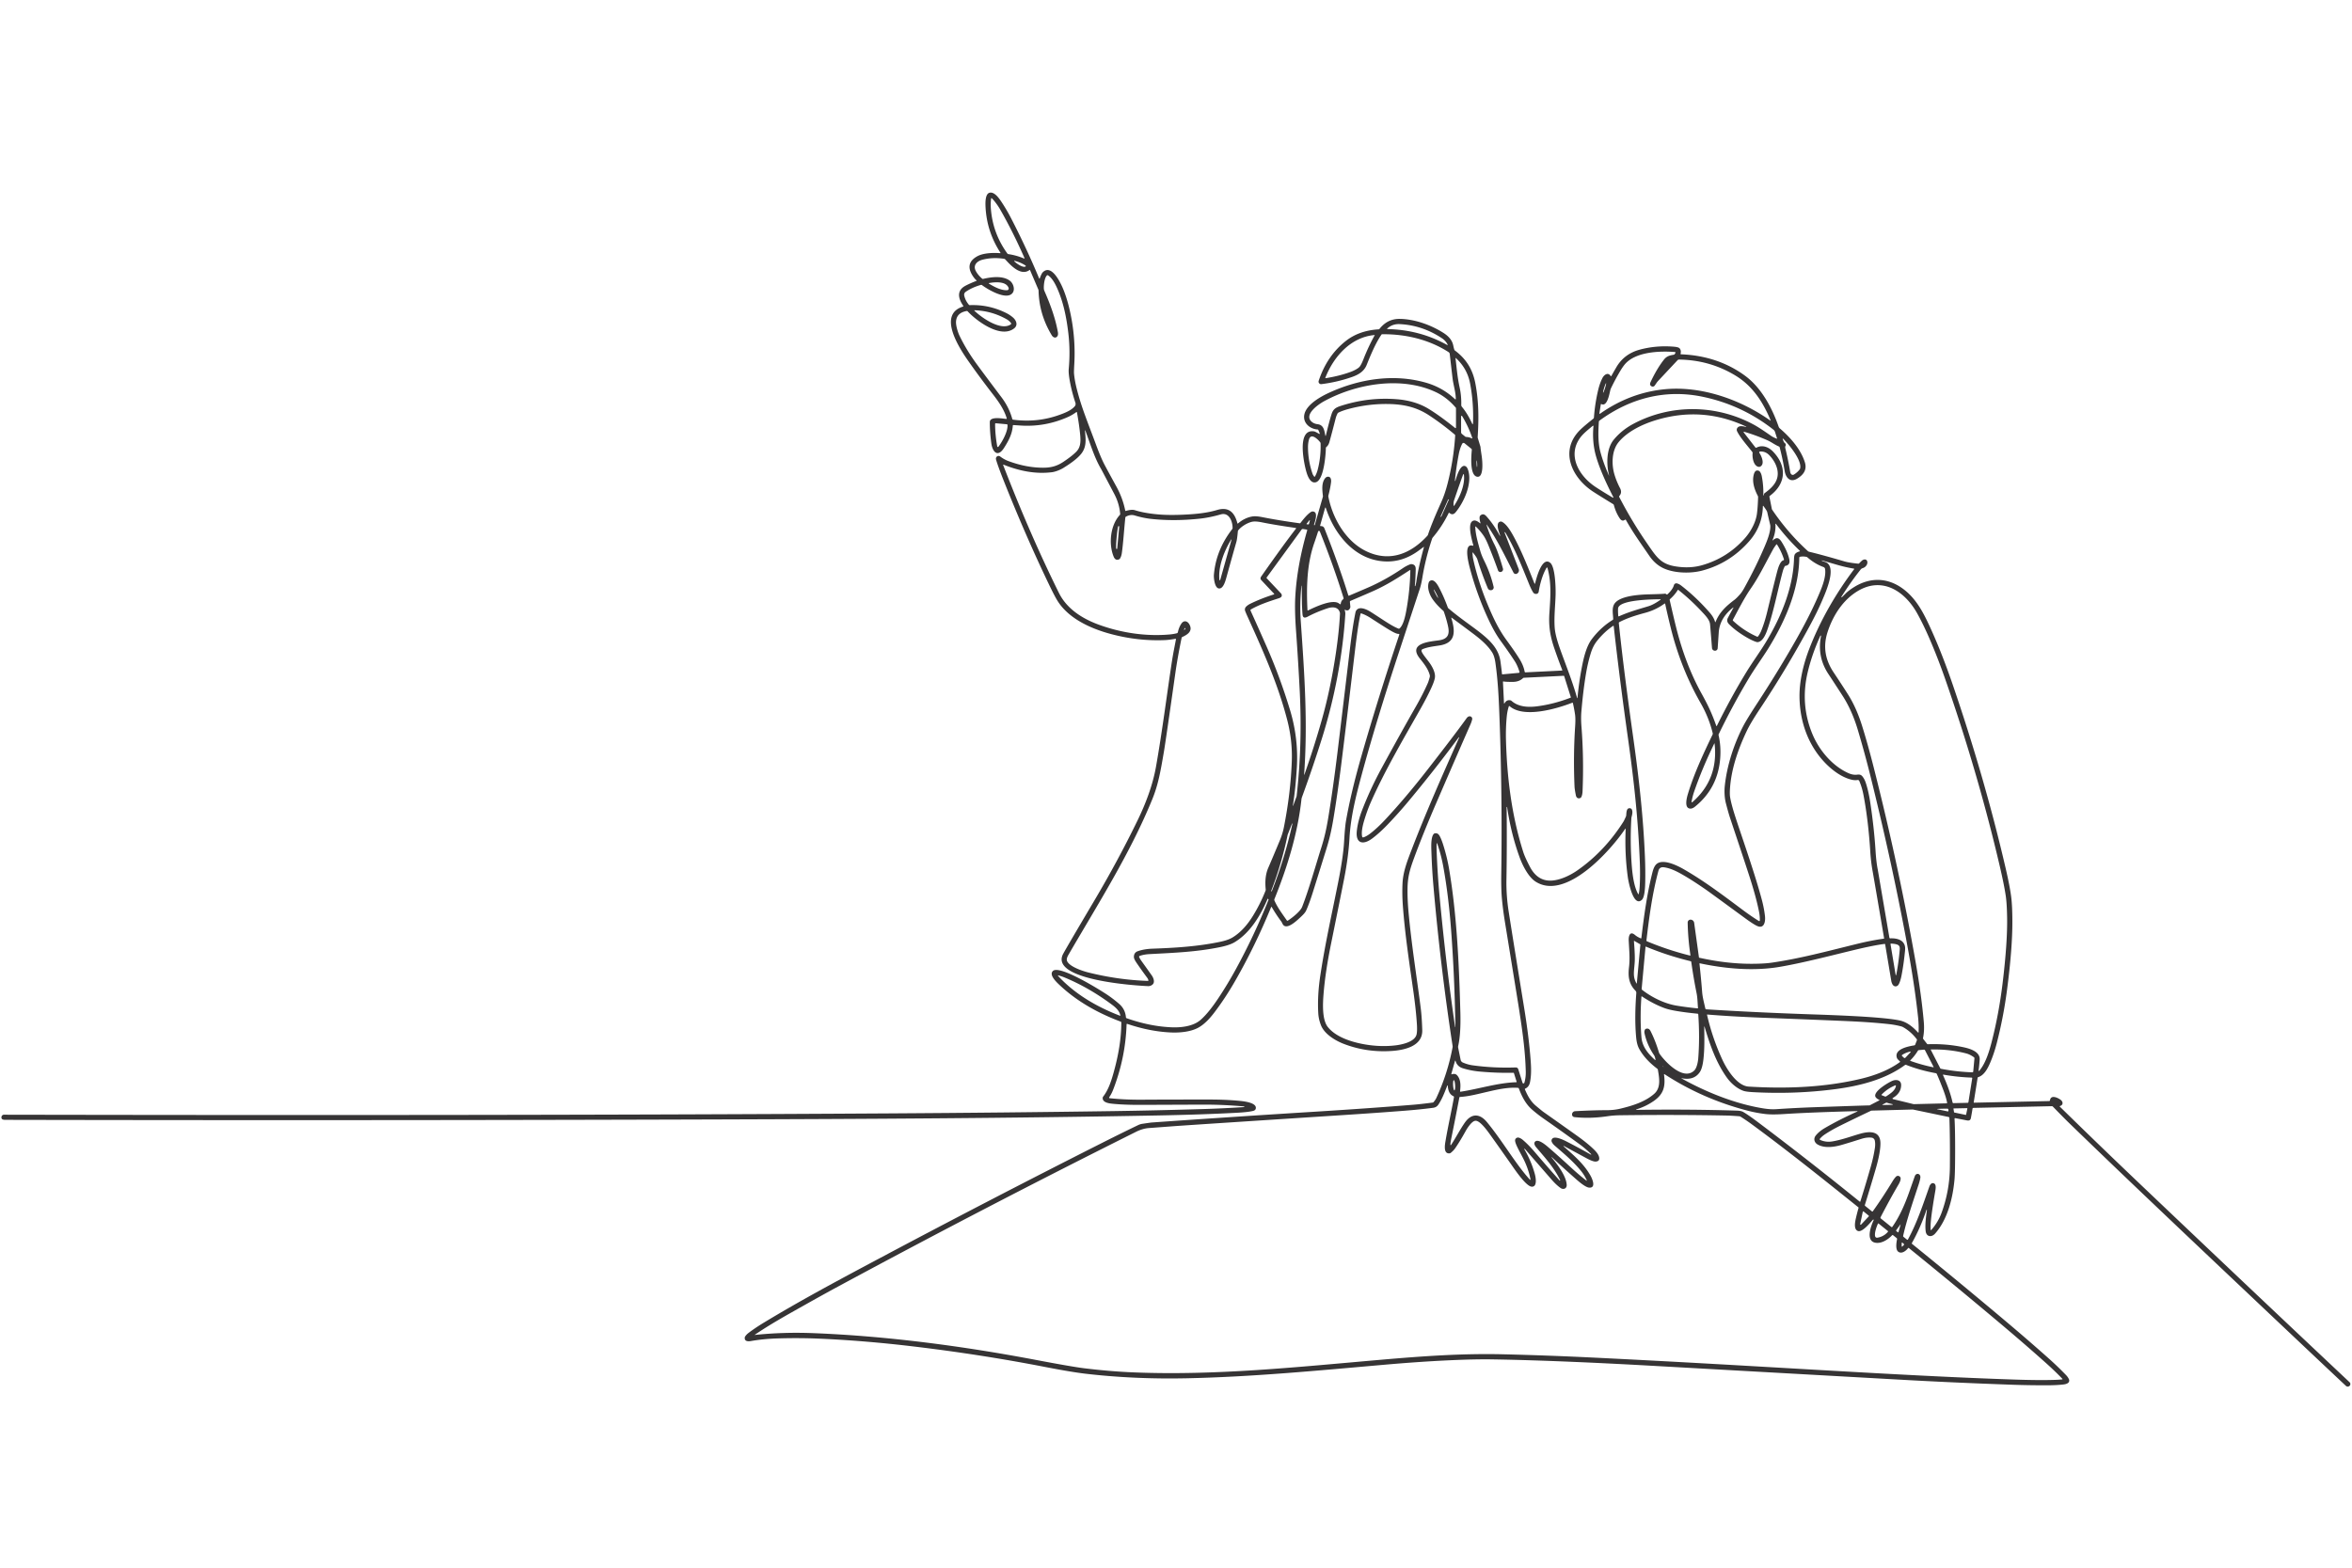 <?xml version="1.0" encoding="UTF-8" standalone="no"?>
<!DOCTYPE svg PUBLIC "-//W3C//DTD SVG 1.1//EN" "http://www.w3.org/Graphics/SVG/1.1/DTD/svg11.dtd">
<svg xmlns="http://www.w3.org/2000/svg" version="1.1" viewBox="0.00 0.00 2172.00 1448.00">
<path fill="#363435" d="
  M 1700.83 551.67
  Q 1701.19 551.42 1704.29 548.30
  Q 1707.39 545.16 1712.86 541.86
  C 1727.00 533.32 1742.45 533.42 1756.26 543.05
  C 1768.37 551.50 1775.24 564.02 1781.24 576.87
  Q 1792.52 601.00 1803.31 632.47
  Q 1832.77 718.39 1852.10 801.68
  Q 1855.90 818.03 1857.22 828.01
  Q 1858.32 836.25 1858.36 851.00
  Q 1858.43 876.10 1853.42 914.43
  Q 1850.18 939.22 1844.07 963.06
  Q 1841.42 973.39 1837.71 981.96
  C 1835.56 986.93 1832.31 993.21 1826.90 994.86
  A 0.93 0.91 -4.2 0 0 1826.26 995.59
  L 1822.67 1018.14
  A 0.32 0.32 0.0 0 0 1822.99 1018.51
  L 1892.34 1017.00
  A 0.79 0.79 0.0 0 0 1893.11 1016.31
  C 1893.83 1010.91 1900.25 1013.82 1902.96 1015.87
  C 1905.33 1017.67 1905.45 1020.68 1902.30 1021.58
  A 0.32 0.32 0.0 0 0 1902.16 1022.12
  Q 1937.80 1057.05 1975.67 1093.07
  Q 2078.22 1190.61 2169.76 1276.69
  A 2.29 2.29 0.0 0 1 2169.83 1279.96
  L 2169.75 1280.04
  A 2.38 2.38 0.0 0 1 2166.42 1280.11
  Q 2129.54 1245.49 2029.87 1151.13
  Q 1958.80 1083.85 1911.37 1037.88
  Q 1906.05 1032.73 1895.77 1022.13
  A 1.30 1.29 -22.1 0 0 1894.81 1021.73
  L 1822.35 1023.31
  A 0.80 0.80 0.0 0 0 1821.57 1023.99
  Q 1820.97 1027.90 1820.09 1032.55
  C 1819.46 1035.91 1816.96 1034.96 1814.24 1034.44
  Q 1806.95 1033.02 1805.54 1032.78
  A 0.50 0.49 -86.8 0 0 1804.96 1033.30
  Q 1805.51 1042.80 1805.51 1061.25
  Q 1805.51 1082.95 1804.95 1089.21
  C 1803.43 1106.30 1798.62 1126.38 1786.98 1139.44
  C 1783.74 1143.07 1778.93 1142.45 1778.30 1137.20
  C 1777.55 1130.92 1778.64 1123.97 1779.44 1117.67
  A 0.22 0.22 0.0 0 0 1779.01 1117.57
  Q 1773.57 1133.94 1765.53 1148.22
  A 0.52 0.51 33.9 0 0 1765.66 1148.86
  Q 1811.10 1185.67 1854.36 1222.15
  Q 1873.25 1238.09 1891.74 1254.55
  Q 1900.38 1262.25 1907.94 1270.11
  Q 1909.82 1272.06 1910.66 1274.10
  A 2.81 2.79 -28.7 0 1 1909.66 1277.46
  Q 1908.26 1278.42 1905.98 1278.71
  Q 1899.59 1279.53 1890.00 1279.53
  Q 1873.40 1279.55 1858.75 1279.03
  Q 1801.10 1277.01 1751.06 1274.13
  Q 1750.65 1274.11 1524.26 1261.43
  C 1483.64 1259.15 1425.58 1256.33 1377.76 1255.59
  Q 1362.43 1255.35 1339.76 1256.37
  Q 1311.34 1257.65 1278.25 1260.56
  C 1215.56 1266.06 1155.92 1271.79 1095.75 1273.05
  C 1065.55 1273.69 1033.98 1272.53 1002.29 1268.82
  Q 989.21 1267.28 964.80 1262.54
  Q 906.07 1251.13 844.00 1243.71
  Q 797.83 1238.19 755.27 1236.39
  Q 738.30 1235.67 719.00 1236.21
  Q 705.07 1236.61 693.49 1238.66
  C 690.70 1239.15 687.45 1238.99 687.76 1235.45
  A 2.20 2.12 -27.0 0 1 688.09 1234.50
  Q 689.30 1232.64 691.21 1231.19
  Q 697.34 1226.55 705.25 1221.75
  C 739.16 1201.19 774.50 1182.32 809.45 1163.70
  Q 912.50 1108.81 1017.69 1055.67
  Q 1034.93 1046.96 1051.08 1039.19
  A 13.46 13.42 27.8 0 1 1054.92 1038.01
  Q 1062.67 1036.86 1063.49 1036.81
  Q 1131.36 1031.99 1215.00 1026.79
  Q 1265.34 1023.65 1304.90 1020.42
  Q 1311.81 1019.86 1323.04 1018.39
  A 1.34 1.32 -73.5 0 0 1323.87 1017.93
  Q 1325.66 1015.81 1326.43 1014.14
  Q 1336.88 991.59 1341.41 967.34
  A 3.47 3.41 -44.5 0 0 1341.43 966.12
  Q 1330.12 892.25 1323.64 817.27
  Q 1322.39 802.80 1321.86 786.50
  C 1321.71 782.20 1321.27 773.14 1324.08 770.22
  A 1.78 1.77 -73.5 0 1 1324.99 769.72
  Q 1327.50 769.24 1328.97 771.38
  Q 1330.93 774.23 1333.28 782.01
  Q 1336.46 792.50 1338.12 802.22
  C 1345.37 844.91 1347.34 889.72 1348.61 935.25
  Q 1349.15 954.88 1346.59 966.16
  A 3.77 3.70 46.3 0 0 1346.57 967.69
  L 1348.84 978.90
  A 3.47 3.46 6.0 0 0 1350.85 981.38
  Q 1355.36 983.36 1360.02 984.00
  Q 1379.35 986.66 1399.76 985.95
  A 2.33 2.32 -9.7 0 1 1402.06 987.57
  L 1406.00 1000.09
  A 0.89 0.89 0.0 0 0 1407.70 1000.08
  Q 1409.14 995.19 1409.00 989.74
  C 1408.49 970.01 1405.83 951.82 1402.75 931.75
  Q 1402.06 927.22 1389.78 851.74
  Q 1387.84 839.79 1386.92 829.46
  Q 1386.17 821.03 1386.37 807.02
  Q 1387.44 733.15 1384.58 658.76
  C 1383.96 642.63 1383.13 627.25 1380.96 612.19
  Q 1380.07 605.99 1378.01 602.69
  C 1373.71 595.82 1366.91 590.20 1360.43 585.31
  Q 1354.50 580.84 1340.56 570.52
  A 0.22 0.21 -80.7 0 0 1340.23 570.76
  C 1343.88 582.72 1344.76 593.72 1329.54 596.16
  C 1323.75 597.08 1318.52 597.56 1313.60 599.65
  A 1.50 1.50 0.0 0 0 1312.76 601.49
  C 1313.55 603.92 1316.16 606.91 1319.70 611.61
  C 1322.35 615.13 1325.67 621.02 1325.12 625.65
  Q 1324.74 628.89 1321.80 635.30
  Q 1317.80 644.01 1312.29 653.79
  C 1297.44 680.11 1279.00 711.20 1265.77 741.28
  Q 1262.51 748.70 1259.74 758.00
  C 1258.47 762.27 1256.94 768.52 1257.92 772.82
  A 0.85 0.84 75.3 0 0 1258.98 773.45
  Q 1261.80 772.60 1265.25 769.98
  Q 1271.93 764.90 1279.86 756.36
  Q 1298.22 736.59 1317.66 711.66
  Q 1343.44 678.60 1354.35 663.40
  Q 1355.64 661.61 1357.24 661.61
  A 2.35 2.33 -83.0 0 1 1359.49 664.51
  Q 1358.94 666.81 1357.99 668.97
  Q 1346.64 694.77 1326.84 740.57
  Q 1314.12 769.99 1305.69 792.94
  C 1301.91 803.21 1300.01 810.04 1299.82 820.27
  Q 1299.64 829.93 1300.66 841.57
  C 1303.36 872.14 1308.76 905.25 1312.04 931.51
  Q 1313.03 939.35 1313.41 951.48
  C 1313.89 966.50 1296.55 969.96 1285.28 970.72
  Q 1262.01 972.30 1240.90 964.17
  C 1233.03 961.14 1223.12 955.16 1219.88 947.00
  Q 1217.72 941.52 1217.39 935.99
  Q 1216.45 919.69 1219.24 901.24
  C 1223.69 871.91 1228.79 849.71 1235.58 815.85
  Q 1240.37 791.97 1241.20 777.75
  Q 1242.03 763.64 1242.98 758.25
  Q 1247.68 731.56 1257.42 697.70
  Q 1273.04 643.41 1292.23 586.15
  A 0.49 0.49 0.0 0 0 1292.10 585.65
  Q 1291.95 585.51 1291.31 585.49
  C 1289.18 585.45 1285.18 583.07 1282.83 581.68
  Q 1279.00 579.41 1265.86 570.90
  Q 1261.50 568.08 1257.09 566.56
  A 0.50 0.50 0.0 0 0 1256.44 566.91
  Q 1256.07 568.33 1255.43 571.69
  Q 1253.62 581.28 1251.31 600.77
  Q 1242.35 676.25 1238.57 706.27
  Q 1235.01 734.51 1231.35 756.33
  C 1229.75 765.84 1227.97 774.14 1224.97 783.79
  Q 1216.54 810.93 1212.32 824.31
  Q 1209.08 834.57 1206.22 840.96
  Q 1205.25 843.14 1202.10 846.11
  C 1198.38 849.62 1190.21 857.71 1185.91 855.09
  C 1184.43 854.19 1184.09 852.31 1183.21 851.14
  Q 1178.52 844.88 1174.41 837.80
  A 0.31 0.31 0.0 0 0 1173.85 837.84
  Q 1159.09 873.87 1140.60 906.09
  Q 1131.32 922.26 1121.10 935.61
  C 1117.19 940.72 1112.12 946.26 1106.36 949.34
  C 1099.27 953.12 1089.36 953.98 1081.53 953.65
  Q 1062.03 952.83 1040.95 945.70
  A 0.45 0.44 -79.8 0 0 1040.37 946.11
  Q 1039.36 977.24 1027.92 1006.62
  Q 1026.40 1010.52 1024.33 1013.47
  A 0.57 0.56 -69.3 0 0 1024.73 1014.36
  Q 1038.52 1015.86 1055.25 1015.73
  Q 1073.96 1015.59 1117.25 1015.59
  Q 1131.37 1015.59 1143.50 1016.70
  C 1147.13 1017.04 1160.90 1018.11 1159.67 1023.94
  Q 1159.33 1025.57 1157.14 1026.11
  Q 1152.51 1027.26 1142.00 1027.82
  Q 1109.94 1029.52 1069.50 1030.29
  C 933.80 1032.88 796.00 1033.54 663.50 1033.97
  Q 329.86 1035.06 5.12 1034.35
  C 3.07 1034.35 1.04 1034.08 1.35 1031.67
  A 2.35 2.30 -86.2 0 1 3.65 1029.61
  C 274.33 1030.12 547.86 1030.07 820.25 1028.40
  Q 930.35 1027.72 1028.50 1026.27
  Q 1068.09 1025.68 1111.54 1024.37
  Q 1129.29 1023.83 1148.83 1022.57
  A 0.26 0.26 0.0 0 0 1149.07 1022.31
  L 1149.06 1022.06
  A 0.07 0.07 0.0 0 0 1149.00 1021.99
  Q 1130.20 1020.24 1110.75 1020.30
  Q 1106.61 1020.31 1053.75 1020.52
  Q 1039.26 1020.58 1028.72 1019.61
  C 1025.04 1019.28 1018.03 1018.74 1018.31 1014.00
  A 2.07 2.01 66.8 0 1 1018.75 1012.85
  C 1023.92 1006.30 1026.70 997.06 1029.09 988.11
  C 1032.92 973.81 1035.45 959.41 1035.50 944.46
  A 0.86 0.85 10.5 0 0 1034.93 943.64
  C 1013.85 935.75 994.22 924.83 977.96 909.34
  C 975.20 906.71 968.41 900.20 972.48 896.72
  C 978.82 891.30 1015.73 914.26 1022.47 918.78
  Q 1027.82 922.36 1033.39 927.15
  Q 1039.15 932.10 1039.76 939.63
  A 1.01 1.00 -83.3 0 0 1040.43 940.49
  Q 1062.10 948.10 1082.22 948.88
  C 1090.73 949.21 1101.84 948.01 1108.62 942.10
  C 1114.63 936.86 1120.38 929.08 1125.06 922.05
  Q 1133.62 909.19 1141.16 895.40
  Q 1158.19 864.28 1171.49 830.98
  A 0.11 0.10 -56.7 0 0 1171.47 830.86
  L 1170.90 830.12
  A 0.16 0.16 0.0 0 0 1170.63 830.16
  C 1163.91 845.98 1154.27 861.88 1139.90 870.41
  Q 1135.41 873.07 1126.21 874.92
  C 1104.53 879.28 1084.98 880.03 1061.50 881.27
  Q 1056.46 881.54 1052.44 882.93
  A 0.81 0.81 0.0 0 0 1051.98 884.04
  Q 1052.77 885.75 1054.12 887.63
  Q 1059.08 894.51 1063.68 901.04
  C 1065.27 903.31 1066.71 907.28 1064.36 909.35
  Q 1062.58 910.92 1060.26 910.84
  C 1050.15 910.46 968.45 905.47 981.88 880.88
  Q 985.87 873.57 1010.58 831.83
  Q 1032.57 794.69 1050.51 757.74
  C 1057.67 742.97 1064.36 725.93 1067.50 708.33
  C 1073.34 675.57 1078.40 635.38 1082.36 610.16
  Q 1083.19 604.89 1084.08 600.32
  Q 1085.97 590.57 1085.97 590.51
  A 0.46 0.45 87.3 0 0 1085.43 590.01
  C 1082.90 590.55 1078.50 591.11 1075.81 591.23
  Q 1051.05 592.27 1026.31 585.73
  C 1007.79 580.84 987.46 571.74 977.00 555.61
  Q 974.25 551.38 968.96 540.38
  Q 947.30 495.32 927.14 444.61
  Q 921.65 430.79 919.86 424.64
  Q 919.35 422.87 920.54 421.75
  A 2.39 2.32 41.7 0 1 923.59 421.62
  Q 927.34 424.44 931.35 425.92
  Q 947.83 432.00 963.23 432.00
  C 970.30 432.00 975.86 430.70 982.10 426.51
  Q 990.42 420.92 994.17 416.96
  C 997.96 412.96 998.05 407.67 997.54 402.00
  Q 996.74 393.09 994.53 380.87
  A 0.38 0.37 66.9 0 0 993.95 380.63
  Q 990.11 383.43 986.20 385.17
  Q 965.26 394.47 942.76 393.06
  Q 941.46 392.98 935.89 392.61
  A 0.55 0.55 0.0 0 0 935.30 393.12
  C 934.77 400.85 931.40 407.14 927.20 413.70
  C 921.19 423.11 916.47 417.04 915.46 409.50
  Q 914.04 398.94 914.07 389.82
  C 914.09 384.32 925.90 386.68 929.26 386.94
  A 0.42 0.42 0.0 0 0 929.69 386.40
  C 927.39 378.57 922.53 371.44 917.20 364.56
  Q 904.63 348.32 894.51 333.89
  C 886.17 322.00 865.39 290.59 889.26 283.19
  A 0.49 0.49 0.0 0 0 889.52 282.44
  C 884.91 275.86 883.20 268.45 891.46 264.00
  Q 895.52 261.81 901.72 259.43
  A 0.26 0.25 54.8 0 0 901.79 258.99
  Q 899.82 257.33 897.96 254.32
  Q 890.96 242.96 902.63 236.63
  C 908.10 233.66 916.99 233.33 923.61 233.85
  A 0.29 0.28 -14.7 0 0 923.87 233.41
  Q 911.01 213.66 910.07 190.26
  C 909.95 187.10 909.83 179.12 913.75 178.05
  C 918.34 176.80 922.73 183.29 925.03 186.77
  Q 929.81 194.02 933.70 201.57
  Q 948.19 229.65 959.63 257.20
  A 0.28 0.28 0.0 0 0 960.15 257.18
  Q 961.82 252.63 962.97 251.49
  C 971.41 243.15 979.98 262.42 982.10 267.65
  Q 986.62 278.85 989.45 294.27
  Q 993.26 314.99 992.09 336.06
  Q 991.69 343.22 991.81 344.78
  Q 992.34 351.32 994.52 359.79
  C 998.80 376.52 1004.04 388.82 1012.11 410.64
  Q 1016.73 423.15 1020.34 429.89
  Q 1024.19 437.09 1031.03 449.56
  Q 1036.82 460.12 1039.12 471.56
  A 0.48 0.47 76.2 0 0 1039.72 471.93
  Q 1045.09 470.30 1048.03 471.24
  Q 1056.97 474.09 1070.37 475.20
  Q 1079.77 475.98 1093.12 475.37
  C 1105.15 474.82 1114.93 473.74 1123.97 471.04
  C 1134.72 467.84 1140.13 473.30 1142.70 483.34
  A 0.34 0.34 0.0 0 0 1143.25 483.51
  Q 1149.17 478.37 1156.24 477.08
  Q 1159.66 476.46 1165.73 477.67
  Q 1180.76 480.66 1200.34 483.35
  A 0.54 0.53 -66.8 0 0 1200.83 483.15
  C 1203.33 480.01 1206.95 475.21 1210.60 472.90
  A 3.10 3.10 0.0 0 1 1214.26 473.15
  C 1216.57 475.10 1214.42 481.68 1213.46 484.65
  A 0.30 0.30 0.0 0 0 1213.69 485.04
  L 1213.94 485.07
  A 0.18 0.17 12.7 0 0 1214.14 484.95
  L 1221.66 458.75
  A 1.23 1.13 -42.6 0 0 1221.70 458.27
  C 1221.04 452.77 1220.34 446.55 1223.35 442.19
  Q 1224.79 440.11 1226.83 440.34
  C 1229.25 440.62 1229.40 443.66 1229.17 445.52
  Q 1228.56 450.56 1226.77 457.56
  A 3.03 3.02 46.8 0 0 1226.73 458.89
  C 1230.63 478.81 1242.89 500.16 1261.78 509.18
  C 1283.47 519.55 1302.98 511.38 1318.10 494.91
  A 3.08 3.05 -14.9 0 0 1318.71 493.87
  Q 1322.20 483.19 1330.91 463.91
  Q 1334.34 456.31 1336.87 446.38
  Q 1342.38 424.74 1343.82 402.31
  A 1.12 1.12 0.0 0 0 1343.42 401.39
  Q 1331.57 391.38 1319.50 383.50
  C 1307.61 375.73 1295.30 373.21 1280.51 373.15
  Q 1262.78 373.07 1245.27 377.78
  Q 1239.59 379.31 1235.98 381.12
  A 1.84 1.82 -0.7 0 0 1235.15 381.96
  Q 1233.98 384.39 1233.59 385.89
  Q 1229.69 401.09 1227.64 408.36
  Q 1226.81 411.33 1224.83 412.92
  A 1.13 1.11 -19.1 0 0 1224.41 413.77
  C 1224.28 420.05 1222.52 443.40 1215.16 445.43
  C 1210.35 446.76 1207.76 440.27 1206.63 436.61
  C 1204.40 429.43 1196.88 395.52 1213.67 398.48
  Q 1214.59 398.64 1218.18 400.74
  A 0.40 0.40 0.0 0 0 1218.75 400.24
  L 1217.46 397.21
  A 0.90 0.89 79.8 0 0 1216.69 396.67
  C 1209.43 396.20 1202.77 390.41 1204.58 382.58
  C 1206.70 373.40 1219.85 366.17 1227.79 362.56
  C 1255.72 349.84 1287.53 344.99 1316.97 353.51
  Q 1332.31 357.95 1343.73 368.77
  A 0.39 0.38 -68.2 0 0 1344.38 368.49
  C 1344.36 362.05 1342.20 356.02 1341.42 349.60
  Q 1340.82 344.69 1338.78 326.88
  A 2.23 2.20 13.2 0 0 1337.77 325.27
  C 1319.60 313.58 1298.08 308.51 1276.41 308.72
  A 0.81 0.80 17.4 0 0 1275.75 309.06
  C 1269.94 317.40 1264.91 330.02 1262.09 337.06
  C 1259.67 343.08 1254.50 346.12 1248.48 348.23
  Q 1234.69 353.05 1220.04 354.83
  A 1.41 1.41 0.0 0 1 1219.38 354.75
  Q 1217.88 354.19 1217.68 352.87
  A 2.50 2.47 -40.5 0 1 1217.78 351.71
  Q 1225.45 328.58 1242.87 314.89
  Q 1255.11 305.28 1273.11 304.20
  A 1.10 1.08 17.5 0 0 1273.89 303.80
  C 1278.71 297.78 1284.65 294.43 1292.72 294.55
  C 1306.62 294.76 1321.54 300.19 1333.01 307.50
  C 1337.28 310.21 1341.01 313.88 1342.06 319.21
  Q 1342.51 321.49 1343.03 323.01
  A 1.59 1.50 -82.7 0 0 1343.57 323.75
  C 1353.70 331.29 1359.83 340.77 1362.37 353.71
  C 1365.63 370.41 1365.69 386.69 1364.59 403.70
  A 2.35 2.33 38.1 0 0 1364.70 404.58
  L 1367.17 412.66
  A 0.69 0.61 41.4 0 1 1367.19 412.82
  Q 1367.19 413.80 1368.35 421.62
  C 1368.83 424.89 1370.64 441.74 1363.90 440.29
  C 1356.96 438.80 1358.78 420.08 1359.18 415.46
  A 1.13 1.10 22.1 0 0 1358.77 414.52
  L 1352.46 409.43
  A 1.43 1.42 33.1 0 0 1350.30 409.88
  Q 1348.17 413.98 1347.10 419.62
  Q 1344.74 432.05 1343.55 444.01
  A 0.22 0.21 -82.0 0 0 1343.71 444.23
  L 1343.72 444.23
  A 0.25 0.24 -75.3 0 0 1344.00 444.06
  C 1344.95 440.87 1348.68 427.40 1353.77 430.89
  Q 1355.01 431.75 1355.86 434.50
  C 1359.69 446.88 1351.83 463.97 1344.25 473.14
  Q 1341.47 476.49 1338.45 473.73
  A 0.40 0.40 0.0 0 0 1337.82 473.85
  Q 1331.83 486.18 1323.10 496.48
  A 3.25 3.24 -15.8 0 0 1322.54 497.48
  Q 1316.48 515.42 1313.46 533.80
  Q 1312.42 540.17 1310.80 544.94
  Q 1309.98 547.38 1291.51 603.50
  Q 1270.73 666.63 1257.45 715.70
  C 1251.87 736.34 1247.28 754.86 1246.21 774.19
  Q 1245.25 791.35 1241.25 811.75
  Q 1238.20 827.30 1229.11 872.08
  Q 1223.87 897.92 1222.27 918.01
  C 1221.57 926.71 1220.74 941.70 1226.17 948.55
  C 1234.54 959.12 1252.10 963.70 1265.21 965.38
  Q 1277.25 966.91 1288.55 965.58
  C 1294.48 964.88 1306.35 962.46 1308.11 955.64
  Q 1308.90 952.58 1308.45 945.75
  Q 1307.60 932.55 1305.10 914.92
  C 1301.67 890.75 1297.30 862.15 1295.46 836.00
  Q 1294.73 825.77 1295.18 816.00
  C 1295.69 804.95 1299.69 794.95 1304.00 783.75
  C 1317.30 749.19 1332.40 715.22 1347.47 681.29
  A 0.22 0.22 0.0 0 0 1347.10 681.07
  Q 1323.95 712.27 1299.96 740.96
  Q 1291.38 751.22 1281.53 761.52
  Q 1273.91 769.48 1267.07 774.56
  C 1258.87 780.66 1251.81 779.21 1252.96 767.74
  C 1253.58 761.45 1255.52 754.41 1257.52 749.20
  Q 1265.22 729.09 1275.66 709.89
  Q 1293.90 676.37 1307.27 653.03
  Q 1314.01 641.28 1318.61 630.82
  Q 1319.16 629.58 1320.30 625.51
  A 3.82 3.80 -44.9 0 0 1320.31 623.43
  C 1318.82 617.93 1315.37 613.43 1311.24 608.30
  C 1299.49 593.69 1321.42 592.56 1329.14 591.38
  C 1336.63 590.24 1338.84 586.35 1337.33 578.97
  Q 1336.05 572.72 1333.37 565.02
  A 2.16 2.16 0.0 0 0 1332.74 564.09
  Q 1327.00 559.11 1323.11 553.67
  C 1320.06 549.41 1317.61 542.68 1319.55 537.64
  A 1.91 1.88 82.1 0 1 1320.15 536.83
  C 1324.37 533.48 1328.19 541.23 1329.75 544.30
  Q 1333.64 551.91 1337.00 561.09
  A 1.87 1.85 -80.2 0 0 1337.55 561.88
  C 1347.56 570.42 1358.62 577.86 1366.33 583.89
  C 1375.77 591.29 1384.02 599.06 1385.65 611.12
  Q 1387.01 621.19 1386.98 622.27
  A 0.57 0.57 0.0 0 0 1387.60 622.86
  L 1402.59 621.48
  A 0.70 0.70 0.0 0 0 1403.20 620.58
  Q 1401.47 614.84 1398.88 610.80
  Q 1394.13 603.39 1385.53 591.55
  Q 1379.71 583.54 1373.49 569.87
  Q 1363.69 548.32 1357.62 525.64
  C 1356.73 522.31 1350.77 501.23 1360.05 504.05
  A 0.40 0.40 0.0 0 0 1360.55 503.56
  C 1359.17 498.56 1355.46 485.33 1359.20 481.78
  C 1361.59 479.51 1364.67 481.52 1366.76 483.30
  A 0.25 0.25 0.0 0 0 1367.17 483.04
  Q 1366.05 479.15 1366.44 477.28
  A 2.12 2.09 75.2 0 1 1367.09 476.14
  Q 1369.77 473.70 1372.59 476.80
  Q 1379.37 484.26 1384.98 494.74
  A 0.22 0.21 -24.7 0 0 1385.26 494.84
  L 1385.27 494.84
  A 0.21 0.20 -22.4 0 0 1385.38 494.59
  C 1384.37 491.79 1382.18 486.27 1383.48 483.34
  A 2.69 2.68 26.0 0 1 1387.22 482.06
  C 1391.34 484.29 1395.04 490.51 1397.26 494.51
  C 1405.00 508.50 1410.84 523.56 1417.05 538.98
  A 0.30 0.29 -49.0 0 0 1417.61 538.94
  C 1418.63 534.77 1423.83 513.65 1431.53 519.78
  C 1436.08 523.40 1436.71 541.80 1436.55 549.05
  C 1436.34 558.59 1434.95 570.07 1435.74 580.01
  Q 1436.28 586.87 1440.33 598.43
  C 1445.10 612.01 1452.07 629.11 1456.40 644.71
  A 0.18 0.18 0.0 0 0 1456.75 644.68
  Q 1458.10 630.12 1460.87 615.87
  C 1462.42 607.88 1464.87 597.14 1469.91 590.43
  Q 1478.18 579.43 1489.26 572.60
  A 1.03 1.03 0.0 0 0 1489.74 571.71
  C 1489.62 566.91 1487.99 560.80 1491.64 556.69
  C 1497.73 549.83 1515.87 549.13 1524.26 548.93
  Q 1535.44 548.65 1537.53 548.35
  A 1.12 1.10 59.6 0 1 1538.41 548.59
  L 1538.82 548.92
  A 0.84 0.83 -47.0 0 0 1539.91 548.88
  Q 1544.67 544.51 1545.81 540.49
  A 2.35 2.34 -74.3 0 1 1548.69 538.87
  Q 1550.66 539.41 1552.50 540.84
  Q 1566.52 551.68 1578.87 565.86
  Q 1582.71 570.28 1583.82 574.45
  A 0.24 0.24 0.0 0 0 1584.28 574.47
  C 1587.80 565.54 1594.13 559.72 1601.75 554.00
  Q 1603.54 552.66 1606.78 549.01
  Q 1608.69 546.86 1610.74 543.15
  Q 1621.46 523.81 1629.50 505.00
  C 1631.97 499.24 1634.99 491.73 1634.85 485.95
  A 6.79 6.53 -53.3 0 0 1634.69 484.69
  Q 1632.78 476.60 1631.99 473.04
  Q 1631.68 471.64 1628.41 467.31
  A 0.25 0.24 -63.2 0 0 1627.97 467.46
  Q 1627.58 485.93 1615.34 499.89
  Q 1597.59 520.14 1572.20 526.96
  C 1561.62 529.80 1548.02 529.48 1538.20 525.73
  Q 1529.22 522.30 1523.20 513.54
  C 1514.73 501.22 1507.87 491.67 1501.46 480.23
  A 0.56 0.55 56.2 0 0 1500.64 480.06
  Q 1498.00 482.09 1495.79 478.79
  Q 1492.17 473.41 1490.37 466.55
  A 1.54 1.53 -82.0 0 0 1489.68 465.63
  Q 1477.29 458.06 1471.33 454.20
  C 1451.22 441.19 1439.46 415.62 1460.02 396.28
  Q 1463.61 392.90 1471.42 386.67
  A 1.38 1.38 0.0 0 0 1471.95 385.67
  Q 1472.91 372.51 1475.93 359.95
  Q 1477.39 353.90 1479.82 349.11
  C 1481.20 346.39 1484.90 343.34 1487.35 347.27
  A 0.42 0.41 42.5 0 0 1488.07 347.24
  Q 1488.76 345.90 1492.60 339.29
  Q 1499.79 326.91 1514.09 323.00
  Q 1529.22 318.87 1545.70 320.22
  Q 1550.10 320.58 1551.10 321.79
  Q 1552.73 323.79 1551.94 326.73
  A 0.42 0.42 0.0 0 0 1552.33 327.25
  Q 1586.23 328.63 1611.32 346.92
  C 1626.37 357.89 1636.28 376.23 1642.51 394.07
  A 3.92 3.85 -79.9 0 0 1643.66 395.75
  C 1653.23 403.91 1662.99 414.97 1666.74 427.00
  C 1668.95 434.07 1665.21 438.78 1659.49 442.18
  C 1653.07 446.00 1649.07 441.09 1648.09 435.05
  Q 1646.18 423.41 1643.46 413.18
  A 1.18 1.16 -86.5 0 0 1642.78 412.40
  C 1638.94 410.81 1635.80 408.26 1632.04 406.61
  Q 1620.84 401.73 1610.60 398.79
  A 0.36 0.35 78.7 0 0 1610.23 399.35
  L 1621.09 413.33
  A 0.69 0.68 56.6 0 0 1621.96 413.51
  C 1627.49 410.59 1633.24 412.85 1637.39 417.16
  C 1650.30 430.58 1649.60 446.70 1634.34 458.03
  A 0.87 0.87 0.0 0 0 1634.01 458.90
  L 1636.25 470.18
  A 1.45 1.37 -69.9 0 0 1636.47 470.69
  Q 1650.95 492.13 1669.42 508.92
  A 3.14 3.11 -16.7 0 0 1670.79 509.65
  Q 1683.23 512.64 1703.23 518.53
  Q 1707.37 519.75 1716.00 520.64
  A 1.11 1.11 0.0 0 0 1716.90 520.31
  Q 1719.41 517.68 1720.24 517.26
  C 1723.98 515.39 1725.45 519.05 1723.81 521.87
  Q 1722.55 524.05 1719.97 524.83
  A 3.30 3.29 10.6 0 0 1718.34 525.94
  Q 1709.11 537.50 1700.44 551.29
  A 0.28 0.28 0.0 0 0 1700.83 551.67
  Z
  M 915.29 183.32
  Q 914.65 187.72 915.06 193.02
  Q 916.83 215.57 930.22 234.09
  A 1.59 1.59 0.0 0 0 931.27 234.73
  Q 938.67 235.81 945.63 238.77
  A 0.34 0.34 0.0 0 0 946.07 238.32
  Q 935.37 213.96 923.45 193.18
  C 921.76 190.24 918.54 185.67 915.91 183.12
  A 0.37 0.36 26.8 0 0 915.29 183.32
  Z
  M 950.79 249.35
  C 942.84 255.34 933.35 245.18 928.41 239.67
  A 2.03 2.00 73.1 0 0 927.23 239.03
  Q 916.65 237.44 907.24 239.90
  C 902.22 241.22 898.16 245.04 901.26 250.56
  Q 903.39 254.36 907.00 257.38
  A 1.12 1.12 0.0 0 0 907.97 257.60
  C 915.84 255.75 926.17 254.47 932.65 259.36
  C 935.62 261.60 937.54 267.08 935.20 270.42
  C 929.94 277.96 912.01 267.31 906.86 263.35
  A 1.15 1.14 56.0 0 0 905.84 263.15
  Q 897.68 265.47 891.74 269.59
  A 3.23 3.22 66.7 0 0 890.42 272.92
  Q 891.40 277.53 894.71 281.45
  A 1.15 1.14 68.5 0 0 895.62 281.85
  Q 913.13 281.14 929.18 289.10
  Q 932.44 290.71 935.33 293.15
  C 938.46 295.79 940.39 300.28 936.53 303.31
  C 924.14 313.02 901.85 296.51 893.62 287.58
  A 1.04 1.01 63.5 0 0 892.70 287.26
  Q 883.19 288.94 882.85 297.31
  C 882.70 300.90 884.57 306.94 886.05 310.02
  Q 892.41 323.27 902.21 336.63
  Q 909.66 346.79 924.82 366.91
  Q 931.89 376.29 934.83 387.01
  A 0.86 0.85 -4.0 0 0 935.55 387.63
  Q 957.60 390.56 977.86 383.38
  C 982.76 381.65 989.15 379.26 992.52 375.24
  A 3.34 3.31 55.9 0 0 993.12 372.05
  Q 989.85 362.23 988.04 352.50
  Q 986.59 344.69 986.95 340.74
  Q 988.49 324.01 986.58 307.75
  C 984.86 293.23 982.09 279.33 976.34 266.40
  C 974.42 262.08 971.67 256.81 967.79 254.29
  A 0.78 0.78 0.0 0 0 966.83 254.39
  C 964.34 256.83 963.73 264.09 963.99 266.87
  A 5.93 5.92 -59.5 0 0 964.44 268.62
  C 969.92 281.13 974.56 293.62 976.92 306.79
  Q 977.53 310.22 975.52 311.44
  C 973.89 312.42 972.14 311.15 971.30 309.75
  Q 959.62 290.46 959.09 268.54
  A 3.43 3.42 32.7 0 0 958.82 267.31
  L 951.19 249.46
  A 0.26 0.26 0.0 0 0 950.79 249.35
  Z
  M 936.64 241.35
  C 938.47 243.14 944.29 247.46 946.97 246.22
  A 0.55 0.55 0.0 0 0 947.04 245.25
  Q 942.43 242.22 936.88 240.91
  A 0.26 0.26 0.0 0 0 936.64 241.35
  Z
  M 913.28 261.47
  A 0.24 0.24 0.0 0 0 913.20 261.91
  C 918.00 264.93 924.44 268.30 930.02 268.07
  A 1.56 1.56 0.0 0 0 931.43 265.99
  C 929.18 259.53 918.65 260.46 913.28 261.47
  Z
  M 899.87 286.58
  A 0.17 0.17 0.0 0 0 899.74 286.87
  C 906.16 293.23 924.26 306.03 933.43 299.61
  A 0.85 0.85 0.0 0 0 933.63 298.42
  Q 932.12 296.28 929.45 294.79
  Q 915.60 287.04 899.87 286.58
  Z
  M 1281.21 303.96
  Q 1311.06 304.51 1336.58 318.72
  A 0.22 0.21 -86.6 0 0 1336.88 318.45
  C 1335.95 316.15 1333.69 313.83 1331.90 312.63
  Q 1313.65 300.39 1292.57 299.37
  Q 1285.86 299.05 1281.03 303.49
  A 0.27 0.27 0.0 0 0 1281.21 303.96
  Z
  M 1224.14 349.33
  Q 1237.04 347.29 1247.52 343.41
  C 1250.10 342.46 1254.21 340.44 1255.64 338.64
  Q 1257.15 336.75 1259.09 331.82
  Q 1263.74 319.97 1269.50 309.65
  A 0.12 0.12 0.0 0 0 1269.38 309.47
  C 1247.42 311.33 1231.47 329.51 1223.88 349.00
  A 0.24 0.24 0.0 0 0 1224.14 349.33
  Z
  M 1478.31 373.44
  L 1476.98 381.78
  A 0.37 0.37 0.0 0 0 1477.56 382.14
  Q 1505.30 362.65 1537.34 359.53
  C 1570.85 356.27 1607.21 368.85 1634.93 388.53
  A 0.15 0.15 0.0 0 0 1635.15 388.35
  C 1628.13 371.46 1618.64 356.61 1602.66 346.90
  Q 1578.96 332.50 1550.54 332.12
  A 1.86 1.86 0.0 0 0 1549.16 332.71
  L 1531.30 351.77
  A 15.57 15.47 83.9 0 0 1529.72 353.74
  Q 1529.22 354.51 1528.09 356.12
  C 1526.92 357.79 1524.45 357.10 1523.87 355.35
  Q 1523.56 354.42 1524.31 352.80
  Q 1530.08 340.46 1536.63 332.14
  C 1539.06 329.05 1541.73 328.30 1545.63 327.66
  A 1.25 1.23 -73.7 0 0 1546.38 327.24
  Q 1547.05 326.47 1547.22 325.82
  A 0.54 0.53 -80.1 0 0 1546.75 325.14
  C 1532.55 324.02 1510.12 324.87 1500.36 336.67
  Q 1498.48 338.94 1496.49 342.25
  Q 1491.81 350.08 1487.82 358.35
  A 11.71 11.61 64.4 0 0 1486.96 360.83
  C 1486.00 365.06 1483.95 375.90 1478.79 373.20
  A 0.33 0.33 0.0 0 0 1478.31 373.44
  Z
  M 1360.27 391.36
  Q 1361.01 372.20 1357.59 354.21
  Q 1354.93 340.27 1344.40 330.69
  A 0.17 0.17 0.0 0 0 1344.12 330.83
  C 1345.18 339.56 1345.82 348.27 1347.93 357.89
  Q 1349.64 365.67 1349.43 374.04
  A 2.59 2.57 -64.6 0 0 1350.03 375.75
  Q 1355.24 382.00 1359.58 391.49
  A 0.36 0.36 0.0 0 0 1360.27 391.36
  Z
  M 1480.44 362.727
  A 4.59 0.41 107.1 0 0 1482.182 358.461
  A 4.59 0.41 107.1 0 0 1483.14 353.953
  A 4.59 0.41 107.1 0 0 1481.398 358.219
  A 4.59 0.41 107.1 0 0 1480.44 362.727
  Z
  M 1224.36 402.41
  Q 1227.51 389.20 1229.67 382.46
  C 1231.19 377.73 1233.75 376.34 1238.17 374.91
  Q 1263.83 366.58 1290.45 368.79
  C 1300.18 369.60 1310.08 372.20 1318.38 377.11
  Q 1328.74 383.24 1343.77 395.32
  A 0.49 0.48 -70.6 0 0 1344.56 394.94
  L 1344.56 377.04
  A 0.72 0.67 -66.6 0 0 1344.40 376.59
  Q 1336.26 367.10 1326.18 362.30
  C 1294.34 347.17 1252.44 354.37 1222.67 370.64
  C 1218.00 373.19 1203.85 382.70 1211.10 389.37
  Q 1213.30 391.40 1216.82 391.83
  C 1222.55 392.52 1222.98 397.80 1223.93 402.41
  A 0.22 0.22 0.0 0 0 1224.36 402.41
  Z
  M 1485.95 439.17
  C 1483.34 428.88 1483.33 414.49 1490.31 406.05
  Q 1497.67 397.16 1508.46 391.43
  C 1543.41 372.87 1585.44 373.61 1619.81 392.37
  C 1624.71 395.05 1630.32 398.96 1635.93 402.84
  C 1637.09 403.64 1639.58 404.74 1640.69 405.19
  A 0.26 0.26 0.0 0 0 1641.04 404.87
  L 1639.19 399.00
  A 4.39 4.35 -80.0 0 0 1637.72 396.88
  Q 1609.04 374.35 1573.17 366.64
  C 1538.35 359.14 1505.50 367.66 1477.04 388.52
  A 1.31 1.29 -16.2 0 0 1476.50 389.49
  C 1475.97 397.77 1475.50 408.26 1477.87 417.25
  Q 1480.60 427.60 1485.81 439.22
  A 0.07 0.07 0.0 0 0 1485.95 439.17
  Z
  M 1628.69 457.51
  L 1628.99 456.36
  A 1.59 1.54 -11.4 0 1 1629.58 455.50
  C 1635.39 451.28 1641.24 446.09 1641.67 438.39
  C 1642.05 431.67 1638.31 424.96 1633.74 420.31
  Q 1630.20 416.71 1625.30 417.07
  A 0.78 0.78 0.0 0 0 1624.71 418.28
  C 1626.57 421.03 1629.16 426.96 1626.84 429.87
  Q 1625.30 431.81 1623.24 431.01
  C 1619.05 429.38 1618.06 422.19 1618.48 418.38
  A 1.20 1.16 -61.8 0 0 1618.24 417.53
  C 1614.11 412.14 1607.30 404.65 1604.24 398.53
  Q 1603.27 396.60 1604.59 394.99
  C 1606.38 392.83 1609.97 393.79 1612.48 394.34
  A 0.16 0.16 0.0 0 0 1612.58 394.04
  Q 1571.73 374.89 1528.54 388.27
  C 1516.49 392.00 1502.83 398.56 1494.78 408.33
  C 1488.30 416.20 1488.12 428.90 1490.87 438.19
  Q 1492.79 444.67 1496.07 450.92
  Q 1498.17 454.93 1495.43 458.08
  A 0.89 0.89 0.0 0 0 1495.32 459.07
  C 1503.16 474.20 1511.45 488.01 1520.93 501.75
  C 1529.53 514.22 1533.42 520.93 1547.32 523.15
  Q 1560.55 525.26 1571.78 522.06
  Q 1595.23 515.38 1611.38 497.09
  C 1616.88 490.86 1621.41 482.51 1622.48 474.51
  Q 1623.26 468.71 1623.55 459.27
  A 2.78 2.77 -58.5 0 0 1623.22 457.88
  C 1619.98 451.72 1617.83 444.68 1619.59 438.23
  C 1620.24 435.82 1621.47 433.80 1624.18 434.85
  A 2.06 2.02 79.2 0 1 1625.00 435.42
  Q 1626.44 437.07 1626.99 440.03
  Q 1628.69 449.11 1628.33 457.47
  A 0.18 0.18 0.0 0 0 1628.50 457.66
  L 1628.51 457.67
  A 0.20 0.20 0.0 0 0 1628.69 457.51
  Z
  M 1349.28 384.58
  L 1349.28 399.20
  A 2.10 2.09 19.5 0 0 1350.06 400.83
  L 1353.07 403.26
  A 1.59 1.55 -24.0 0 0 1353.99 403.60
  Q 1356.77 403.71 1359.20 404.94
  A 0.30 0.29 -85.8 0 0 1359.61 404.58
  Q 1356.12 394.04 1350.23 384.32
  A 0.51 0.51 0.0 0 0 1349.28 384.58
  Z
  M 922.02 412.62
  C 925.75 407.71 930.85 398.30 930.40 392.51
  A 0.71 0.70 0.5 0 0 929.77 391.87
  L 919.68 390.95
  A 0.67 0.66 2.3 0 0 918.95 391.62
  Q 918.99 401.79 920.93 412.36
  A 0.61 0.61 0.0 0 0 922.02 412.62
  Z
  M 1470.90 393.29
  C 1467.30 396.29 1462.47 400.08 1459.61 403.83
  C 1446.90 420.52 1458.20 439.57 1473.06 449.52
  Q 1478.86 453.40 1489.36 459.65
  A 0.36 0.36 0.0 0 0 1489.86 459.18
  C 1483.43 446.71 1477.27 433.15 1473.92 421.56
  Q 1470.13 408.42 1471.52 393.62
  A 0.38 0.38 0.0 0 0 1470.90 393.29
  Z
  M 926.38 429.52
  C 941.79 469.41 958.79 509.04 977.87 547.61
  C 985.33 562.67 999.93 571.70 1015.49 577.28
  C 1036.13 584.68 1058.52 587.93 1080.00 586.04
  Q 1083.55 585.73 1086.79 584.91
  A 1.29 1.29 0.0 0 0 1087.74 583.91
  Q 1088.68 579.40 1090.96 576.02
  C 1093.27 572.61 1096.66 573.55 1098.41 576.79
  C 1101.71 582.90 1096.78 586.10 1091.75 588.40
  A 1.00 0.99 83.6 0 0 1091.19 589.11
  Q 1087.45 607.25 1085.40 621.70
  Q 1076.43 684.96 1074.87 694.12
  C 1071.74 712.52 1069.56 724.85 1064.14 738.14
  C 1043.55 788.63 1013.81 835.12 986.58 882.09
  Q 984.51 885.66 985.44 887.75
  C 987.77 892.96 999.69 896.88 1005.15 898.25
  Q 1032.59 905.10 1060.05 906.02
  A 0.45 0.45 0.0 0 0 1060.51 905.50
  Q 1060.33 904.38 1059.44 903.17
  Q 1053.75 895.48 1049.53 889.26
  Q 1047.13 885.73 1047.12 883.96
  Q 1047.10 879.86 1050.69 878.59
  Q 1056.57 876.52 1064.52 876.24
  C 1084.38 875.54 1105.80 874.29 1126.58 869.94
  Q 1134.05 868.38 1137.99 866.02
  C 1145.92 861.27 1152.07 853.94 1156.82 846.30
  Q 1163.76 835.13 1168.65 822.78
  A 2.94 2.89 -37.6 0 0 1168.84 821.42
  Q 1167.65 809.77 1171.17 801.64
  Q 1175.83 790.85 1181.93 776.16
  Q 1184.43 770.13 1185.64 764.05
  Q 1191.92 732.43 1192.94 702.76
  Q 1193.59 683.71 1188.61 664.63
  C 1180.26 632.62 1167.68 603.93 1152.23 569.88
  Q 1150.65 566.41 1149.87 564.35
  A 3.73 3.71 56.6 0 1 1150.67 560.43
  Q 1152.30 558.76 1154.81 557.55
  Q 1164.92 552.66 1176.41 549.03
  A 0.39 0.38 -30.6 0 0 1176.58 548.39
  Q 1170.35 541.84 1164.71 535.76
  Q 1163.38 534.33 1164.70 532.46
  Q 1185.61 502.62 1196.80 488.29
  A 0.40 0.40 0.0 0 0 1196.54 487.64
  Q 1176.66 484.78 1165.51 482.49
  Q 1159.13 481.19 1155.95 482.00
  C 1151.49 483.14 1146.38 486.23 1143.49 489.81
  A 1.65 1.61 -24.0 0 0 1143.14 490.69
  Q 1142.48 498.04 1141.77 500.50
  Q 1138.33 512.42 1132.46 533.69
  C 1131.54 537.00 1129.48 544.38 1125.32 543.48
  C 1121.55 542.66 1120.79 533.46 1120.99 530.99
  Q 1122.84 508.21 1137.93 488.67
  A 1.62 1.58 -26.4 0 0 1138.26 487.73
  C 1138.32 481.98 1135.21 472.87 1127.32 475.14
  Q 1117.01 478.10 1107.78 479.08
  Q 1084.34 481.57 1063.25 479.31
  Q 1055.87 478.52 1047.75 476.08
  Q 1043.95 474.94 1039.73 477.23
  A 1.02 0.99 -12.3 0 0 1039.21 478.01
  C 1037.99 489.74 1037.26 501.97 1035.96 510.98
  Q 1035.55 513.80 1034.29 515.89
  A 1.73 1.69 -86.6 0 1 1033.55 516.56
  Q 1030.09 518.20 1028.40 514.07
  C 1023.64 502.43 1025.33 485.12 1034.14 475.61
  A 1.19 1.17 -26.2 0 0 1034.45 474.72
  Q 1033.65 465.07 1029.00 456.24
  Q 1017.06 433.56 1016.86 433.23
  C 1010.80 422.95 1007.53 411.90 1002.26 397.61
  A 0.17 0.17 0.0 0 0 1001.93 397.69
  C 1002.63 405.48 1003.64 412.60 998.55 419.05
  C 994.47 424.23 987.03 429.08 982.01 432.20
  C 978.97 434.10 974.43 435.78 971.53 436.15
  C 956.16 438.08 941.18 434.98 926.72 429.18
  A 0.26 0.26 0.0 0 0 926.38 429.52
  Z
  M 1214.27 440.20
  Q 1215.93 437.35 1216.81 434.02
  Q 1219.92 422.25 1219.52 409.56
  A 1.77 1.76 -64.3 0 0 1219.16 408.52
  C 1217.18 405.92 1210.72 399.50 1208.84 405.84
  Q 1207.84 409.21 1207.89 413.50
  Q 1208.04 426.06 1212.15 437.79
  Q 1212.42 438.58 1213.64 440.23
  A 0.38 0.38 0.0 0 0 1214.27 440.20
  Z
  M 1647.37 408.38
  A 0.56 0.51 5.2 0 0 1647.64 408.68
  Q 1648.66 409.20 1649.13 410.72
  A 1.06 1.05 54.2 0 1 1648.99 411.61
  C 1648.56 412.22 1648.48 413.12 1648.68 413.97
  Q 1651.37 424.93 1653.21 436.01
  Q 1653.43 437.32 1654.23 438.08
  A 1.96 1.96 0.0 0 0 1656.61 438.34
  Q 1659.78 436.40 1661.93 433.60
  A 2.32 2.25 71.9 0 0 1662.36 432.72
  C 1664.20 425.05 1651.88 410.37 1646.70 405.24
  A 0.27 0.26 12.1 0 0 1646.26 405.52
  L 1647.37 408.38
  Z
  M 1363.993 431.387
  A 3.05 0.26 87.5 0 0 1364.12 428.329
  A 3.05 0.26 87.5 0 0 1363.727 425.293
  A 3.05 0.26 87.5 0 0 1363.6 428.351
  A 3.05 0.26 87.5 0 0 1363.993 431.387
  Z
  M 1342.78 467.26
  C 1348.01 459.32 1353.11 447.80 1351.87 438.29
  A 0.36 0.36 0.0 0 0 1351.18 438.21
  Q 1348.70 444.77 1342.81 462.06
  Q 1341.98 464.50 1342.47 467.20
  A 0.17 0.17 0.0 0 0 1342.78 467.26
  Z
  M 1337.888 461.667
  A 0.26 0.26 0.0 0 0 1337.756 461.324
  L 1337.646 461.275
  A 0.26 0.26 0.0 0 0 1337.303 461.406
  L 1330.372 476.973
  A 0.26 0.26 0.0 0 0 1330.504 477.317
  L 1330.614 477.365
  A 0.26 0.26 0.0 0 0 1330.957 477.234
  L 1337.888 461.667
  Z
  M 1307.04 541.19
  Q 1307.82 538.04 1307.85 537.86
  Q 1309.68 524.63 1314.96 505.35
  A 0.17 0.17 0.0 0 0 1314.70 505.17
  Q 1309.89 508.73 1309.66 508.89
  Q 1292.81 521.08 1273.44 518.00
  C 1248.50 514.02 1231.64 491.71 1224.30 469.02
  A 0.32 0.32 0.0 0 0 1223.69 469.03
  L 1219.12 485.33
  A 0.47 0.47 0.0 0 0 1219.58 485.93
  Q 1222.19 485.83 1223.06 488.02
  Q 1236.60 522.34 1245.11 549.87
  A 0.52 0.51 70.0 0 0 1245.80 550.20
  Q 1263.12 542.87 1266.88 541.12
  Q 1281.27 534.44 1295.53 524.77
  Q 1299.01 522.41 1302.42 521.20
  A 2.35 2.24 -52.1 0 1 1303.36 521.06
  Q 1307.47 521.32 1307.37 525.76
  Q 1307.16 535.07 1306.55 541.18
  A 0.20 0.20 0.0 0 0 1306.72 541.39
  L 1306.73 541.39
  A 0.28 0.26 -76.2 0 0 1307.04 541.19
  Z
  M 1209.26 480.50
  L 1206.60 483.79
  A 0.29 0.28 21.9 0 0 1206.80 484.25
  L 1208.11 484.37
  A 0.69 0.68 -80.3 0 0 1208.84 483.84
  L 1209.62 480.68
  A 0.21 0.21 0.0 0 0 1209.26 480.50
  Z
  M 1585.45 670.49
  Q 1598.93 643.29 1613.00 620.33
  C 1618.44 611.45 1625.91 601.25 1631.64 591.64
  C 1645.25 568.80 1655.92 542.42 1656.71 516.18
  Q 1656.81 512.65 1657.77 511.58
  Q 1659.23 509.95 1661.91 509.31
  A 0.36 0.36 0.0 0 0 1662.07 508.70
  Q 1650.16 497.33 1640.02 483.85
  A 0.27 0.27 0.0 0 0 1639.54 484.03
  Q 1640.07 491.37 1636.84 498.98
  A 0.15 0.15 0.0 0 0 1637.08 499.15
  C 1640.71 495.91 1642.83 496.59 1645.38 500.68
  Q 1650.67 509.17 1652.32 516.43
  Q 1653.55 521.88 1648.77 522.67
  A 0.94 0.94 0.0 0 0 1648.07 523.20
  Q 1646.87 525.71 1646.51 527.05
  C 1641.93 543.82 1638.22 563.73 1632.37 580.87
  C 1630.90 585.16 1628.24 592.36 1623.35 593.10
  A 2.43 2.39 -40.6 0 1 1622.31 593.03
  Q 1618.43 591.95 1612.38 588.38
  Q 1602.92 582.80 1596.72 576.56
  Q 1594.01 573.84 1595.64 570.72
  Q 1597.61 566.95 1600.76 561.34
  A 0.17 0.17 0.0 0 0 1600.51 561.13
  C 1593.27 566.86 1588.19 573.86 1587.25 583.50
  Q 1587.24 583.59 1586.22 598.77
  A 2.44 2.43 -87.0 0 1 1583.70 601.04
  L 1583.58 601.04
  A 2.72 2.72 0.0 0 1 1580.97 598.54
  Q 1579.51 579.81 1579.18 576.56
  C 1578.74 572.26 1574.47 568.03 1571.20 564.54
  Q 1561.38 554.03 1549.88 544.86
  A 0.35 0.34 34.5 0 0 1549.37 544.95
  Q 1546.58 549.52 1542.22 553.36
  A 0.95 0.94 -27.1 0 0 1541.92 554.27
  Q 1545.90 571.79 1548.14 580.62
  C 1553.44 601.41 1560.94 621.81 1571.18 640.31
  C 1576.87 650.60 1580.54 657.96 1584.95 670.46
  A 0.27 0.27 0.0 0 0 1585.45 670.49
  Z
  M 1389.38 491.67
  A 0.06 0.05 67.5 0 0 1389.36 491.73
  L 1402.49 525.62
  A 3.33 3.31 60.6 0 1 1401.43 529.44
  L 1401.17 529.64
  A 2.31 2.31 0.0 0 1 1397.66 528.89
  C 1389.73 513.40 1382.54 498.31 1372.96 484.63
  A 0.13 0.12 -71.3 0 0 1372.74 484.74
  Q 1375.69 494.39 1380.06 502.90
  Q 1383.39 509.38 1387.94 525.17
  A 2.48 2.47 -19.3 0 1 1386.51 528.14
  L 1386.42 528.18
  A 2.28 2.28 0.0 0 1 1383.39 526.85
  Q 1379.48 515.89 1374.50 503.66
  Q 1372.00 497.52 1369.72 494.32
  Q 1366.42 489.70 1362.87 486.36
  A 0.30 0.30 0.0 0 0 1362.36 486.59
  C 1362.62 493.90 1364.73 500.79 1366.93 508.70
  Q 1368.09 512.87 1370.69 518.11
  Q 1376.45 529.74 1379.32 542.03
  A 2.54 2.53 76.2 0 1 1377.49 545.05
  L 1377.38 545.08
  A 2.91 2.90 -18.6 0 1 1373.97 543.39
  Q 1368.27 529.71 1364.32 516.70
  Q 1363.72 514.70 1360.18 510.35
  A 0.20 0.20 0.0 0 0 1359.82 510.48
  Q 1359.91 514.05 1360.55 516.91
  Q 1365.20 537.62 1373.53 557.74
  C 1379.24 571.54 1384.26 581.71 1391.13 591.12
  C 1395.97 597.75 1399.97 603.43 1403.19 608.63
  Q 1406.96 614.72 1407.98 620.44
  A 0.72 0.72 0.0 0 0 1408.72 621.03
  L 1442.41 619.36
  A 0.34 0.34 0.0 0 0 1442.71 618.89
  Q 1438.93 609.23 1435.37 598.85
  C 1431.27 586.93 1430.04 577.60 1430.84 565.99
  C 1431.93 550.12 1432.70 537.96 1429.05 524.54
  A 0.47 0.47 0.0 0 0 1428.19 524.42
  C 1424.36 530.83 1421.98 539.96 1420.95 546.48
  C 1420.53 549.12 1417.05 549.22 1415.78 547.13
  Q 1413.91 544.05 1412.18 539.80
  C 1404.99 522.15 1399.15 507.08 1390.00 491.67
  A 0.27 0.26 62.7 0 0 1389.68 491.56
  L 1389.38 491.67
  Z
  M 1031.71 506.82
  L 1033.58 486.27
  A 0.23 0.23 0.0 0 0 1033.37 486.02
  L 1032.79 485.97
  A 10.39 0.66 -84.8 0 0 1031.19 496.25
  L 1031.16 496.57
  A 10.39 0.66 -84.8 0 0 1030.87 506.98
  L 1031.46 507.03
  A 0.23 0.23 0.0 0 0 1031.71 506.82
  Z
  M 1194.19 744.18
  L 1197.21 735.93
  A 3.75 3.70 58.7 0 0 1197.43 735.00
  Q 1202.77 687.69 1200.24 637.75
  Q 1198.88 610.81 1196.83 582.36
  Q 1195.51 563.98 1196.11 552.12
  C 1197.18 531.03 1201.28 510.37 1207.16 489.87
  A 0.56 0.56 0.0 0 0 1206.71 489.16
  L 1203.34 488.63
  A 1.46 1.46 0.0 0 0 1201.92 489.21
  L 1169.70 533.42
  A 0.51 0.51 0.0 0 0 1169.74 534.07
  L 1183.11 548.26
  A 1.73 1.65 -79.2 0 1 1183.40 548.71
  C 1184.28 550.83 1183.08 551.88 1181.02 552.55
  C 1172.12 555.44 1162.85 558.44 1155.15 562.93
  A 0.80 0.79 -27.1 0 0 1154.82 563.94
  Q 1161.73 579.13 1169.87 597.62
  Q 1182.00 625.17 1191.22 655.53
  Q 1199.22 681.87 1197.59 708.98
  Q 1196.42 728.55 1193.92 744.11
  A 0.14 0.14 0.0 0 0 1194.19 744.18
  Z
  M 1238.13 557.70
  Q 1238.48 554.90 1240.32 553.54
  A 1.12 1.12 0.0 0 0 1240.73 552.30
  Q 1231.52 522.62 1218.85 490.93
  A 0.88 0.88 0.0 0 0 1217.19 490.99
  Q 1215.10 497.48 1213.78 501.23
  C 1206.74 521.24 1206.41 542.69 1207.40 563.53
  A 0.36 0.36 0.0 0 0 1207.91 563.84
  C 1213.90 560.96 1230.59 552.85 1236.58 557.44
  Q 1237.39 558.06 1237.56 558.10
  A 0.47 0.47 0.0 0 0 1238.13 557.70
  Z
  M 1136.98 498.33
  C 1130.65 508.56 1124.77 523.38 1126.10 535.62
  A 0.37 0.37 0.0 0 0 1126.83 535.68
  L 1137.28 498.46
  A 0.17 0.16 -21.5 0 0 1136.98 498.33
  Z
  M 1641.00 502.94
  A 0.37 0.37 0.0 0 0 1640.40 502.91
  Q 1638.34 505.60 1637.11 507.88
  C 1628.12 524.47 1624.07 533.05 1616.80 543.58
  C 1610.50 552.69 1604.07 565.50 1600.28 572.44
  A 0.79 0.79 0.0 0 0 1600.43 573.39
  Q 1610.22 582.57 1622.63 588.07
  A 0.70 0.69 -58.6 0 0 1623.46 587.86
  Q 1625.20 585.66 1626.42 582.68
  Q 1629.53 575.09 1631.89 565.38
  Q 1640.44 530.12 1641.69 526.00
  C 1642.32 523.92 1644.10 518.16 1646.95 517.51
  A 0.66 0.65 -15.2 0 0 1647.43 516.68
  Q 1645.08 509.25 1641.00 502.94
  Z
  M 1336.52 1002.74
  C 1333.72 1009.87 1331.82 1014.86 1328.44 1020.06
  C 1327.20 1021.96 1325.65 1022.93 1323.47 1023.22
  Q 1311.46 1024.82 1296.25 1026.00
  Q 1271.14 1027.95 1240.75 1029.92
  Q 1098.91 1039.10 1083.25 1040.27
  Q 1071.57 1041.15 1061.00 1041.93
  Q 1055.19 1042.36 1049.17 1045.37
  Q 909.53 1115.09 771.75 1189.50
  Q 760.69 1195.48 743.09 1205.38
  C 724.59 1215.80 711.43 1223.10 696.90 1232.96
  A 0.04 0.04 0.0 0 0 696.93 1233.04
  Q 723.37 1230.25 751.51 1231.38
  C 820.04 1234.11 889.45 1243.36 956.72 1256.11
  Q 990.27 1262.47 1001.35 1263.82
  Q 1024.90 1266.70 1046.50 1267.59
  C 1122.83 1270.74 1199.02 1262.56 1275.63 1255.91
  C 1314.57 1252.53 1350.74 1250.02 1387.68 1250.89
  Q 1428.62 1251.86 1471.25 1253.93
  C 1623.96 1261.37 1752.24 1270.69 1861.00 1274.26
  Q 1882.65 1274.97 1896.28 1274.57
  Q 1900.98 1274.44 1904.37 1274.10
  A 0.31 0.31 0.0 0 0 1904.57 1273.58
  Q 1897.78 1266.49 1889.73 1259.28
  Q 1870.75 1242.28 1848.48 1223.53
  Q 1806.93 1188.55 1762.76 1152.75
  A 0.52 0.51 -52.5 0 0 1762.02 1152.85
  C 1760.11 1155.46 1755.79 1158.69 1752.73 1155.94
  C 1750.37 1153.83 1751.21 1147.80 1751.88 1144.60
  A 1.04 1.03 25.4 0 0 1751.51 1143.58
  L 1748.17 1140.88
  A 0.65 0.65 0.0 0 0 1747.29 1140.95
  C 1743.27 1145.25 1736.88 1149.13 1731.26 1147.72
  C 1722.75 1145.57 1727.97 1131.82 1730.26 1127.03
  A 0.40 0.40 0.0 0 0 1729.60 1126.60
  C 1726.65 1129.88 1719.67 1138.51 1715.69 1136.99
  C 1711.59 1135.43 1713.13 1128.40 1713.93 1124.95
  Q 1715.18 1119.59 1716.33 1115.64
  A 0.44 0.43 28.9 0 0 1716.19 1115.17
  C 1683.28 1088.79 1651.17 1063.04 1617.76 1038.49
  Q 1612.99 1034.98 1607.55 1031.54
  A 3.30 3.27 63.3 0 0 1606.00 1031.02
  Q 1598.37 1030.46 1595.25 1030.39
  Q 1548.11 1029.46 1496.26 1030.11
  Q 1490.00 1030.19 1484.79 1030.97
  Q 1468.59 1033.41 1453.89 1031.82
  A 2.44 2.44 0.0 0 1 1451.74 1029.07
  L 1451.75 1028.97
  A 3.03 3.02 2.2 0 1 1454.58 1026.35
  Q 1471.89 1025.42 1483.32 1025.43
  Q 1490.33 1025.44 1496.06 1024.08
  C 1507.65 1021.33 1519.24 1017.67 1527.60 1010.32
  C 1533.92 1004.76 1532.37 996.05 1531.01 988.12
  A 1.57 1.57 0.0 0 0 1530.41 987.12
  C 1523.87 982.16 1517.92 976.30 1513.75 968.80
  Q 1511.58 964.90 1510.95 958.30
  C 1509.66 944.57 1510.11 930.15 1511.08 917.16
  A 2.67 2.66 -65.3 0 0 1510.32 915.09
  C 1504.22 908.86 1503.33 901.98 1504.34 893.43
  C 1505.29 885.34 1504.59 878.79 1504.07 868.76
  C 1503.87 864.88 1505.04 859.55 1509.82 863.57
  Q 1511.94 865.37 1515.22 866.73
  A 0.39 0.39 0.0 0 0 1515.75 866.42
  C 1518.16 846.17 1520.97 825.38 1526.03 805.55
  Q 1527.17 801.08 1528.94 798.93
  C 1534.42 792.29 1548.54 799.21 1554.73 802.78
  C 1573.74 813.72 1590.01 826.00 1609.47 840.54
  Q 1617.33 846.41 1624.32 850.72
  A 0.53 0.53 0.0 0 0 1625.13 850.29
  Q 1625.31 846.68 1624.37 841.91
  Q 1621.78 828.81 1615.67 809.83
  Q 1611.80 797.82 1597.50 754.98
  Q 1596.16 750.94 1593.81 741.94
  C 1592.44 736.67 1592.31 730.49 1592.78 725.99
  C 1594.78 706.91 1601.30 687.01 1609.95 670.40
  Q 1613.09 664.37 1622.74 649.59
  Q 1643.49 617.82 1659.81 588.82
  Q 1673.47 564.54 1681.43 544.95
  C 1683.64 539.50 1686.38 531.47 1685.39 525.48
  A 2.22 2.20 5.3 0 0 1683.95 523.76
  Q 1676.05 520.89 1669.13 514.84
  A 2.28 2.24 -19.0 0 0 1668.04 514.32
  Q 1664.91 513.72 1662.24 514.28
  A 0.83 0.83 0.0 0 0 1661.58 515.09
  C 1661.32 544.80 1648.23 574.44 1632.67 599.41
  C 1628.05 606.82 1620.34 617.55 1614.81 626.81
  Q 1600.10 651.44 1587.13 678.22
  A 1.18 1.17 -38.5 0 0 1587.04 678.99
  Q 1589.45 689.48 1588.53 700.73
  Q 1586.30 728.08 1565.30 745.06
  Q 1563.01 746.92 1561.03 746.87
  C 1555.00 746.71 1557.66 736.85 1558.81 733.06
  C 1564.35 714.78 1572.78 696.57 1581.49 678.53
  A 2.01 1.97 51.5 0 0 1581.63 677.19
  Q 1578.13 662.77 1570.51 649.44
  Q 1552.23 617.46 1542.98 580.27
  Q 1539.96 568.08 1537.75 557.76
  A 0.39 0.39 0.0 0 0 1537.14 557.52
  C 1531.72 561.47 1525.79 564.29 1519.12 566.08
  C 1510.97 568.27 1502.67 570.83 1495.35 574.67
  A 0.81 0.79 73.4 0 0 1494.93 575.47
  C 1498.52 610.36 1503.57 648.08 1508.27 681.48
  C 1513.93 721.73 1517.55 755.87 1519.03 791.01
  Q 1519.55 803.16 1519.32 814.50
  C 1519.23 818.56 1518.96 828.57 1516.25 831.10
  C 1508.43 838.42 1503.86 814.56 1503.28 810.46
  Q 1500.27 788.98 1501.25 765.66
  A 0.23 0.22 -27.0 0 0 1500.84 765.53
  C 1487.43 785.52 1446.04 832.15 1418.11 814.34
  C 1411.36 810.04 1405.97 799.21 1403.26 791.72
  Q 1395.36 769.88 1391.79 745.54
  A 0.22 0.21 -5.8 0 0 1391.56 745.36
  L 1391.55 745.36
  A 0.24 0.23 87.4 0 0 1391.34 745.60
  Q 1391.70 781.44 1391.15 812.71
  C 1390.97 822.84 1391.81 833.01 1393.18 841.76
  Q 1397.46 869.12 1407.56 931.23
  Q 1411.33 954.44 1413.02 973.52
  C 1413.83 982.60 1414.58 991.35 1412.90 999.62
  Q 1412.00 1004.02 1408.51 1005.50
  A 0.57 0.56 -23.6 0 0 1408.21 1006.24
  C 1410.76 1012.14 1413.42 1017.23 1418.46 1021.46
  Q 1424.02 1026.11 1425.12 1026.89
  Q 1454.89 1047.93 1458.59 1050.66
  Q 1467.31 1057.07 1472.48 1062.25
  Q 1475.86 1065.65 1476.61 1068.38
  Q 1477.78 1072.61 1473.59 1072.89
  Q 1471.43 1073.03 1466.52 1070.57
  Q 1465.43 1070.03 1444.19 1058.48
  A 0.21 0.21 0.0 0 0 1443.95 1058.83
  C 1453.30 1067.08 1462.68 1074.99 1468.81 1085.95
  C 1470.52 1089.00 1474.08 1097.37 1467.59 1096.95
  C 1464.10 1096.72 1458.04 1091.41 1455.40 1089.09
  Q 1444.48 1079.48 1433.13 1068.95
  A 0.18 0.18 0.0 0 0 1432.88 1068.95
  L 1432.87 1068.95
  A 0.17 0.17 0.0 0 0 1432.86 1069.18
  C 1438.07 1075.28 1446.38 1086.16 1446.81 1094.41
  C 1446.99 1097.84 1443.77 1099.12 1441.14 1097.29
  Q 1437.21 1094.55 1432.71 1089.38
  Q 1420.86 1075.77 1408.12 1061.14
  A 0.26 0.26 0.0 0 0 1407.77 1061.10
  L 1407.76 1061.10
  A 0.29 0.29 0.0 0 0 1407.68 1061.47
  Q 1414.10 1072.48 1417.34 1084.28
  C 1418.14 1087.21 1420.00 1096.46 1414.45 1096.07
  C 1409.29 1095.71 1399.19 1080.71 1395.52 1075.48
  Q 1383.36 1058.18 1376.99 1049.29
  C 1374.27 1045.50 1367.10 1035.05 1362.61 1035.20
  C 1359.20 1035.31 1354.96 1042.03 1353.38 1044.89
  Q 1348.14 1054.38 1343.62 1060.86
  Q 1342.35 1062.68 1339.71 1064.86
  A 1.84 1.80 21.5 0 1 1338.74 1065.27
  C 1332.79 1065.99 1334.27 1057.51 1334.89 1053.88
  C 1337.25 1040.03 1340.52 1025.72 1342.69 1013.46
  A 0.91 0.91 0.0 0 0 1342.15 1012.47
  C 1338.51 1010.90 1337.16 1006.87 1337.01 1002.83
  A 0.26 0.25 55.0 0 0 1336.52 1002.74
  Z
  M 1682.44 517.98
  Q 1683.20 518.36 1685.22 518.98
  C 1696.91 522.58 1686.18 546.50 1683.15 553.65
  Q 1678.41 564.89 1670.92 578.69
  Q 1649.45 618.31 1625.30 654.65
  Q 1616.59 667.75 1612.99 675.35
  C 1605.14 691.91 1599.10 709.56 1597.71 726.75
  Q 1597.18 733.26 1597.74 736.51
  Q 1598.79 742.60 1601.87 752.38
  C 1606.95 768.52 1619.86 804.37 1626.98 831.01
  Q 1629.07 838.83 1629.91 846.26
  C 1630.44 851.07 1629.25 858.28 1622.60 855.24
  Q 1619.16 853.67 1611.46 848.04
  Q 1578.32 823.77 1575.75 822.00
  Q 1563.82 813.73 1555.28 808.75
  C 1549.53 805.40 1543.24 802.01 1536.72 801.09
  Q 1532.55 800.49 1531.52 804.30
  C 1525.86 825.23 1522.94 847.14 1520.43 868.61
  A 0.80 0.78 14.7 0 0 1520.92 869.43
  Q 1540.20 877.52 1560.65 882.61
  A 0.33 0.33 0.0 0 0 1561.06 882.24
  Q 1558.78 866.88 1558.52 852.10
  A 2.62 2.62 0.0 0 1 1561.01 849.44
  L 1561.24 849.45
  A 3.38 3.38 0.0 0 1 1564.51 852.37
  L 1568.93 884.32
  A 0.36 0.35 -89.0 0 0 1569.20 884.61
  Q 1594.31 890.19 1617.00 890.21
  Q 1629.10 890.21 1636.43 889.13
  C 1662.35 885.31 1685.30 879.12 1715.25 871.75
  Q 1727.79 868.66 1739.70 866.99
  A 0.25 0.25 0.0 0 0 1739.92 866.70
  Q 1730.49 811.12 1729.38 805.10
  Q 1727.75 796.33 1727.15 786.67
  C 1726.13 770.12 1724.11 750.98 1720.76 733.75
  Q 1719.49 727.21 1716.99 721.34
  A 1.49 1.48 -16.4 0 0 1715.37 720.46
  Q 1712.97 720.88 1710.07 720.21
  C 1698.99 717.66 1688.11 708.48 1680.75 699.31
  C 1668.15 683.63 1662.01 663.96 1661.79 643.67
  C 1661.62 628.70 1665.53 612.89 1671.02 598.76
  C 1680.99 573.07 1695.20 548.35 1712.25 525.73
  A 0.32 0.32 0.0 0 0 1712.05 525.22
  Q 1704.39 523.98 1696.19 521.59
  Q 1682.55 517.62 1682.53 517.62
  A 0.19 0.19 0.0 0 0 1682.44 517.98
  Z
  M 1241.77 563.58
  Q 1242.46 565.53 1242.36 567.26
  C 1239.98 605.56 1232.35 645.04 1220.89 681.63
  Q 1212.50 708.45 1202.37 736.18
  A 9.71 9.58 -32.1 0 0 1201.84 738.42
  C 1198.39 769.97 1188.77 801.05 1176.89 830.47
  A 1.77 1.75 -46.6 0 0 1176.92 831.83
  C 1179.93 838.43 1183.09 842.60 1188.36 850.16
  A 0.68 0.67 55.7 0 0 1189.29 850.34
  C 1193.66 847.50 1200.89 841.69 1202.46 837.69
  C 1208.87 821.34 1215.79 796.61 1220.16 782.96
  C 1223.25 773.31 1225.08 764.53 1226.57 755.53
  Q 1230.92 729.22 1235.11 695.07
  Q 1236.94 680.14 1246.64 599.17
  C 1248.35 584.95 1249.96 574.41 1251.78 565.41
  A 4.15 3.99 64.4 0 1 1252.04 564.62
  C 1254.68 559.02 1262.54 563.09 1265.98 565.29
  C 1278.13 573.03 1284.67 577.88 1291.33 580.60
  A 1.15 1.15 0.0 0 0 1292.55 580.38
  C 1296.02 577.19 1297.72 569.10 1298.60 564.32
  Q 1302.00 545.90 1302.42 526.87
  A 0.34 0.33 -16.4 0 0 1301.90 526.59
  C 1290.38 534.09 1280.54 540.33 1269.20 545.45
  Q 1263.33 548.10 1247.16 554.99
  A 0.96 0.95 76.0 0 0 1246.59 555.95
  L 1247.03 560.72
  A 0.76 0.70 -42.6 0 1 1247.02 560.84
  Q 1245.77 565.06 1242.14 563.25
  A 0.27 0.27 0.0 0 0 1241.77 563.58
  Z
  M 1201.82 541.13
  Q 1200.12 558.08 1201.20 573.50
  C 1204.71 623.47 1207.76 668.09 1204.30 715.44
  A 0.13 0.13 0.0 0 0 1204.56 715.49
  Q 1213.39 690.51 1220.59 665.11
  Q 1228.69 636.56 1233.59 603.56
  Q 1236.71 582.51 1237.43 566.68
  A 3.02 2.75 -53.7 0 0 1237.35 565.92
  C 1235.94 560.47 1230.57 560.34 1226.06 561.82
  Q 1216.07 565.10 1207.58 569.59
  C 1205.57 570.65 1203.52 571.06 1202.97 568.45
  Q 1202.67 567.00 1202.31 558.25
  Q 1202.31 558.24 1202.08 541.14
  A 0.13 0.13 0.0 0 0 1201.82 541.13
  Z
  M 1827.77 989.05
  C 1833.59 982.42 1836.98 971.16 1839.12 962.87
  Q 1845.89 936.70 1849.35 908.10
  Q 1853.89 870.56 1853.51 847.50
  Q 1853.30 834.52 1852.26 827.50
  Q 1850.69 816.92 1846.58 799.39
  Q 1826.50 713.61 1796.21 626.86
  Q 1789.59 607.90 1782.09 590.49
  Q 1776.26 576.96 1770.49 566.58
  C 1759.08 546.03 1738.31 532.42 1715.73 545.83
  C 1701.87 554.06 1692.58 568.68 1687.67 583.93
  C 1683.33 597.41 1685.59 609.54 1693.35 621.15
  Q 1701.33 633.12 1706.57 641.40
  Q 1714.24 653.50 1719.45 670.04
  Q 1724.65 686.51 1730.44 709.31
  Q 1753.70 801.00 1769.34 890.46
  Q 1774.38 919.29 1776.56 943.74
  Q 1777.29 951.85 1775.86 958.79
  A 1.07 1.07 0.0 0 0 1776.06 959.66
  L 1779.56 964.16
  A 0.90 0.88 -19.5 0 0 1780.31 964.51
  Q 1797.08 963.89 1812.79 967.19
  C 1818.81 968.45 1828.76 971.21 1828.17 978.82
  Q 1827.63 985.79 1827.14 988.75
  A 0.36 0.36 0.0 0 0 1827.77 989.05
  Z
  M 1328.021 552.27
  A 4.37 0.35 62.9 0 0 1326.342 548.221
  A 4.37 0.35 62.9 0 0 1324.039 544.49
  A 4.37 0.35 62.9 0 0 1325.718 548.539
  A 4.37 0.35 62.9 0 0 1328.021 552.27
  Z
  M 1533.30 553.51
  C 1527.50 553.55 1494.88 553.76 1494.24 562.02
  Q 1494.06 564.34 1494.41 568.92
  A 0.43 0.42 75.8 0 0 1495.00 569.28
  C 1504.99 564.86 1513.33 562.68 1522.39 559.91
  Q 1526.91 558.54 1533.45 553.97
  A 0.25 0.25 0.0 0 0 1533.30 553.51
  Z
  M 1513.31 825.71
  Q 1513.99 822.84 1514.23 818.26
  Q 1514.77 808.09 1514.33 796.50
  C 1512.87 758.50 1509.20 723.11 1503.44 682.29
  Q 1495.50 625.95 1490.23 578.38
  A 0.39 0.39 0.0 0 0 1489.62 578.10
  Q 1481.55 583.57 1474.90 591.87
  C 1471.85 595.67 1470.15 599.64 1468.81 604.07
  Q 1466.23 612.61 1464.63 622.13
  Q 1461.95 638.11 1460.34 657.43
  Q 1459.83 663.50 1460.43 671.07
  Q 1462.72 700.18 1461.44 730.86
  Q 1461.32 733.77 1460.48 735.84
  A 2.68 2.46 12.6 0 1 1457.82 737.37
  C 1456.32 737.24 1455.56 736.04 1455.28 734.68
  Q 1454.15 729.06 1454.04 726.62
  Q 1452.79 698.06 1454.62 670.55
  Q 1455.07 663.78 1454.50 659.89
  Q 1453.71 654.58 1452.52 649.38
  A 0.43 0.43 0.0 0 0 1451.95 649.07
  C 1437.24 654.81 1406.91 663.58 1394.04 652.20
  A 0.42 0.41 -59.9 0 0 1393.37 652.38
  Q 1391.94 656.70 1391.43 661.98
  Q 1390.42 672.61 1390.72 683.50
  C 1391.68 718.49 1396.02 753.46 1406.70 787.02
  Q 1408.23 791.81 1412.84 800.63
  Q 1419.57 813.50 1431.79 813.39
  C 1440.01 813.32 1449.73 808.77 1456.67 803.91
  Q 1481.72 786.42 1499.11 759.06
  C 1499.91 757.80 1500.80 755.67 1501.38 754.47
  A 3.93 3.92 -29.8 0 0 1501.76 753.08
  C 1501.93 751.00 1501.95 747.38 1503.88 746.68
  A 2.58 2.23 -22.5 0 1 1506.95 747.70
  C 1507.90 749.63 1507.35 752.25 1506.73 754.55
  A 7.23 6.53 57.0 0 0 1506.50 755.99
  Q 1505.20 778.08 1506.92 800.00
  C 1507.53 807.70 1508.91 819.00 1512.78 825.79
  A 0.29 0.29 0.0 0 0 1513.31 825.71
  Z
  M 1093.88 581.68
  Q 1094.80 580.64 1094.73 580.39
  A 0.37 0.37 0.0 0 0 1094.06 580.31
  Q 1093.40 581.49 1093.41 581.54
  A 0.27 0.27 0.0 0 0 1093.88 581.68
  Z
  M 1681.03 587.28
  Q 1673.33 604.22 1669.37 620.85
  Q 1662.26 650.76 1673.86 678.39
  C 1680.04 693.10 1692.15 707.49 1706.92 714.09
  Q 1711.18 715.99 1714.90 715.53
  C 1717.18 715.25 1718.52 715.51 1719.78 717.00
  Q 1721.74 719.31 1722.98 723.04
  Q 1725.52 730.73 1727.05 740.74
  Q 1730.66 764.47 1732.00 785.69
  Q 1732.68 796.47 1734.07 803.26
  Q 1734.11 803.49 1744.79 866.06
  A 0.80 0.80 0.0 0 0 1745.62 866.72
  C 1749.50 866.50 1754.89 867.25 1757.46 870.46
  C 1760.09 873.75 1759.37 876.89 1758.81 882.12
  Q 1757.72 892.29 1755.92 901.43
  Q 1755.02 906.03 1753.52 908.97
  C 1752.06 911.84 1748.87 911.72 1747.49 908.91
  Q 1746.78 907.46 1746.53 905.98
  Q 1741.31 874.82 1740.89 872.23
  A 0.45 0.44 81.9 0 0 1740.40 871.86
  Q 1734.42 872.58 1724.67 874.64
  C 1705.52 878.68 1669.99 888.58 1643.31 893.08
  C 1619.73 897.05 1594.06 894.93 1569.74 889.77
  A 0.28 0.27 -87.0 0 0 1569.41 890.07
  Q 1570.93 904.06 1571.86 916.06
  C 1572.26 921.26 1573.52 925.62 1574.83 931.54
  A 0.93 0.92 -4.5 0 0 1575.68 932.26
  Q 1621.79 935.19 1675.00 936.98
  Q 1714.22 938.30 1734.25 940.01
  Q 1747.34 941.12 1754.03 942.49
  C 1760.85 943.87 1766.39 948.38 1771.18 953.61
  A 0.35 0.35 0.0 0 0 1771.79 953.38
  Q 1772.00 946.31 1771.33 939.99
  C 1768.15 910.22 1763.12 881.91 1757.35 852.15
  Q 1744.60 786.32 1727.18 716.34
  Q 1721.89 695.11 1715.63 674.14
  Q 1710.21 655.99 1701.48 642.51
  Q 1691.83 627.59 1688.56 622.70
  Q 1677.85 606.65 1681.66 587.48
  A 0.33 0.33 0.0 0 0 1681.03 587.28
  Z
  M 1389.33 649.71
  Q 1391.32 646.06 1394.88 646.86
  A 2.19 2.14 71.3 0 1 1395.84 647.35
  C 1402.32 653.09 1411.40 653.42 1419.43 652.39
  Q 1434.82 650.42 1450.42 644.41
  A 0.34 0.33 71.3 0 0 1450.62 644.00
  L 1444.49 624.56
  A 0.52 0.50 79.6 0 0 1443.98 624.20
  L 1407.30 626.01
  A 1.31 1.27 21.0 0 0 1406.45 626.37
  Q 1402.89 629.80 1397.01 629.82
  Q 1390.37 629.85 1388.39 629.41
  A 0.38 0.38 0.0 0 0 1387.93 629.80
  L 1388.90 649.61
  A 0.23 0.23 0.0 0 0 1389.33 649.71
  Z
  M 1583.15 686.64
  Q 1572.07 709.28 1564.47 731.24
  Q 1563.00 735.48 1562.10 740.60
  A 0.40 0.40 0.0 0 0 1562.76 740.97
  Q 1587.15 719.79 1583.34 686.67
  A 0.10 0.10 0.0 0 0 1583.15 686.64
  Z
  M 1193.16 760.69
  L 1189.18 770.85
  A 1.86 1.39 -36.7 0 0 1189.09 771.15
  Q 1183.47 798.10 1173.85 823.07
  A 0.08 0.07 21.7 0 0 1173.90 823.17
  L 1174.15 823.27
  A 0.25 0.25 0.0 0 0 1174.48 823.13
  Q 1186.47 792.64 1193.49 760.88
  A 0.23 0.23 0.0 0 0 1193.33 760.61
  L 1193.32 760.61
  A 0.14 0.13 16.8 0 0 1193.16 760.69
  Z
  M 1343.95 948.56
  Q 1344.00 948.28 1344.00 948.25
  Q 1343.28 902.58 1340.09 859.50
  Q 1337.69 827.13 1332.86 800.65
  Q 1331.03 790.61 1328.14 781.84
  Q 1327.18 778.93 1327.15 778.88
  A 0.20 0.20 0.0 0 0 1326.78 778.96
  Q 1326.50 780.95 1326.71 786.51
  Q 1327.48 807.10 1329.40 827.78
  Q 1335.25 890.59 1343.74 948.55
  A 0.11 0.10 46.6 0 0 1343.95 948.56
  Z
  M 1508.89 869.31
  Q 1510.02 883.11 1509.57 889.19
  C 1508.93 897.98 1507.74 902.03 1511.22 908.32
  A 0.18 0.18 0.0 0 0 1511.56 908.25
  L 1514.85 872.40
  A 0.15 0.14 19.7 0 0 1514.78 872.26
  L 1509.27 869.08
  A 0.25 0.25 0.0 0 0 1508.89 869.31
  Z
  M 1751.09 900.55
  Q 1753.28 889.52 1754.35 877.19
  C 1754.61 874.32 1753.95 872.98 1751.28 872.22
  Q 1749.46 871.70 1746.32 871.55
  A 0.47 0.46 87.0 0 0 1745.84 872.09
  L 1750.58 900.54
  A 0.26 0.26 0.0 0 0 1751.09 900.55
  Z
  M 1568.05 931.04
  C 1567.66 926.94 1567.66 921.87 1566.75 917.36
  Q 1563.86 903.03 1561.83 888.50
  A 0.81 0.81 0.0 0 0 1561.21 887.81
  Q 1539.69 882.59 1520.00 874.37
  A 0.30 0.30 0.0 0 0 1519.58 874.62
  L 1516.04 913.19
  A 1.34 1.32 -68.8 0 0 1516.54 914.35
  C 1525.34 921.14 1536.96 927.01 1548.43 928.89
  Q 1557.50 930.38 1567.70 931.39
  A 0.32 0.32 0.0 0 0 1568.05 931.04
  Z
  M 1034.60 937.98
  C 1033.89 934.03 1030.91 931.00 1027.09 928.16
  Q 1005.23 911.86 982.22 902.50
  Q 980.63 901.86 977.33 900.92
  A 0.27 0.27 0.0 0 0 977.06 901.36
  C 992.53 918.17 1013.04 930.10 1034.33 938.21
  A 0.20 0.20 0.0 0 0 1034.60 937.98
  Z
  M 1515.80 920.53
  Q 1514.36 940.18 1515.82 957.98
  C 1516.53 966.67 1521.74 973.07 1528.41 979.08
  A 0.24 0.23 -73.0 0 0 1528.80 978.87
  Q 1528.39 975.98 1527.31 974.41
  Q 1521.03 965.23 1518.65 954.32
  Q 1518.26 952.56 1519.11 950.99
  A 1.40 1.37 2.8 0 1 1519.84 950.34
  Q 1522.67 949.26 1524.23 952.35
  Q 1528.67 961.12 1531.86 971.72
  A 7.11 6.87 -72.0 0 0 1532.84 973.73
  C 1538.17 981.20 1554.47 998.27 1564.47 988.91
  C 1567.09 986.45 1568.06 980.31 1568.27 977.71
  Q 1569.78 958.65 1568.31 936.95
  A 0.71 0.70 1.0 0 0 1567.67 936.30
  Q 1556.41 935.22 1547.57 933.70
  Q 1540.84 932.54 1536.73 931.00
  Q 1526.66 927.24 1516.24 920.31
  A 0.29 0.29 0.0 0 0 1515.80 920.53
  Z
  M 1576.53 937.07
  A 0.15 0.15 0.0 0 0 1576.37 937.25
  Q 1581.30 958.78 1590.59 978.89
  C 1594.60 987.56 1604.06 1002.99 1614.91 1003.64
  C 1649.63 1005.74 1685.16 1004.44 1719.03 996.30
  C 1731.24 993.36 1744.32 988.46 1754.47 981.02
  A 0.48 0.47 46.7 0 0 1754.49 980.27
  Q 1752.17 978.31 1751.78 977.22
  C 1748.82 968.96 1762.41 966.42 1767.79 965.56
  A 1.08 1.06 -83.1 0 0 1768.62 964.90
  L 1770.18 960.91
  A 1.15 1.15 0.0 0 0 1770.02 959.80
  Q 1764.62 952.76 1757.31 948.66
  A 5.94 5.74 66.6 0 0 1756.01 948.12
  Q 1750.57 946.61 1744.27 945.92
  Q 1729.92 944.35 1712.00 943.45
  Q 1695.58 942.63 1627.50 940.01
  Q 1599.60 938.94 1576.53 937.07
  Z
  M 1573.81 948.32
  C 1573.95 958.75 1574.18 968.13 1573.11 978.00
  Q 1572.17 986.61 1569.75 990.21
  Q 1564.35 998.26 1552.72 995.86
  A 0.07 0.06 -23.3 0 0 1552.67 995.98
  C 1575.73 1008.85 1602.07 1019.41 1627.76 1023.67
  Q 1634.89 1024.85 1640.00 1024.51
  Q 1658.92 1023.26 1674.75 1022.71
  Q 1725.21 1020.95 1725.74 1021.03
  A 1.85 1.81 -53.6 0 0 1726.85 1020.85
  L 1735.53 1016.34
  A 0.25 0.25 0.0 0 0 1735.51 1015.89
  Q 1733.33 1015.03 1732.16 1013.47
  A 2.43 2.43 0.0 0 1 1731.74 1012.54
  C 1730.66 1007.56 1743.97 999.81 1747.53 998.31
  C 1751.12 996.81 1755.74 997.48 1755.65 1002.37
  Q 1755.51 1009.72 1748.00 1014.13
  A 0.58 0.58 0.0 0 0 1748.16 1015.20
  L 1766.79 1019.76
  A 3.06 3.00 50.8 0 0 1767.60 1019.85
  L 1797.64 1019.10
  A 0.47 0.47 0.0 0 0 1798.09 1018.55
  Q 1797.25 1013.66 1794.28 1005.95
  Q 1790.35 995.77 1788.52 991.88
  A 1.10 1.08 82.4 0 0 1787.73 991.27
  Q 1772.76 988.55 1760.21 983.55
  A 1.00 0.99 37.6 0 0 1759.26 983.67
  C 1740.81 997.22 1717.25 1003.05 1694.73 1006.01
  Q 1657.72 1010.86 1619.04 1008.78
  Q 1612.55 1008.43 1610.04 1007.57
  C 1603.87 1005.44 1598.23 1000.26 1594.68 995.30
  C 1584.82 981.49 1579.09 965.22 1574.11 948.27
  A 0.15 0.15 0.0 0 0 1573.81 948.32
  Z
  M 1782.92 969.48
  L 1791.80 986.79
  A 0.77 0.75 81.0 0 0 1792.31 987.17
  Q 1807.21 990.02 1821.42 990.44
  A 0.79 0.78 -86.5 0 0 1822.22 989.73
  L 1823.33 977.61
  A 1.22 1.20 21.0 0 0 1822.83 976.51
  Q 1819.15 973.90 1815.86 973.04
  Q 1800.26 968.95 1782.98 969.38
  A 0.07 0.07 0.0 0 0 1782.92 969.48
  Z
  M 1785.62 985.48
  L 1777.73 970.14
  A 1.14 1.14 0.0 0 0 1776.61 969.52
  L 1771.98 969.95
  A 1.11 1.11 0.0 0 0 1771.12 970.49
  Q 1768.13 975.41 1764.12 979.36
  A 0.33 0.32 32.8 0 0 1764.24 979.90
  Q 1774.31 983.55 1785.37 985.81
  A 0.23 0.23 0.0 0 0 1785.62 985.48
  Z
  M 1763.93 971.29
  Q 1759.60 972.35 1756.61 974.38
  A 0.67 0.66 -40.3 0 0 1756.52 975.42
  L 1758.21 977.01
  A 1.00 0.99 -46.8 0 0 1759.61 976.96
  L 1764.31 971.94
  A 0.39 0.39 0.0 0 0 1763.93 971.29
  Z
  M 1343.65 979.85
  L 1340.26 991.93
  A 0.31 0.31 0.0 0 0 1340.66 992.31
  Q 1343.78 991.23 1345.58 993.19
  C 1349.10 997.04 1348.94 1002.75 1348.32 1007.90
  A 0.42 0.42 0.0 0 0 1348.80 1008.37
  C 1365.57 1005.83 1383.13 1000.10 1400.29 999.59
  A 0.31 0.31 0.0 0 0 1400.58 999.18
  L 1398.04 991.11
  A 0.35 0.34 80.0 0 0 1397.70 990.87
  Q 1382.57 991.19 1366.50 989.75
  Q 1358.56 989.04 1351.04 986.76
  Q 1345.54 985.10 1344.15 979.86
  A 0.26 0.26 0.0 0 0 1343.65 979.85
  Z
  M 1536.135 985.375
  A 0.39 0.13 49.2 0 0 1535.978 984.995
  A 0.39 0.13 49.2 0 0 1535.625 984.785
  A 0.39 0.13 49.2 0 0 1535.782 985.165
  A 0.39 0.13 49.2 0 0 1536.135 985.375
  Z
  M 1511.15 1025.14
  Q 1560.13 1024.45 1604.01 1025.84
  Q 1607.82 1025.96 1609.73 1027.04
  Q 1614.26 1029.60 1624.50 1037.31
  Q 1670.35 1071.83 1717.42 1109.94
  A 0.34 0.33 -61.6 0 0 1717.95 1109.78
  Q 1723.03 1093.68 1727.60 1077.61
  Q 1730.19 1068.52 1731.45 1059.99
  Q 1731.95 1056.57 1731.32 1053.51
  A 3.42 3.42 0.0 0 0 1728.36 1050.80
  Q 1724.05 1050.29 1718.92 1051.92
  Q 1704.72 1056.41 1699.57 1057.81
  C 1692.97 1059.59 1684.80 1060.56 1678.80 1057.28
  C 1675.40 1055.42 1674.44 1051.79 1676.83 1048.80
  Q 1679.84 1045.04 1685.19 1041.91
  Q 1698.24 1034.29 1715.26 1026.61
  A 0.17 0.17 0.0 0 0 1715.18 1026.29
  Q 1672.19 1027.40 1647.58 1028.99
  Q 1636.56 1029.70 1630.54 1029.00
  Q 1622.13 1028.03 1613.69 1025.83
  Q 1572.03 1014.97 1537.13 992.17
  A 0.30 0.30 0.0 0 0 1536.67 992.46
  C 1538.13 1003.55 1536.35 1010.62 1527.01 1017.06
  Q 1519.83 1022.00 1511.08 1024.71
  A 0.22 0.22 0.0 0 0 1511.15 1025.14
  Z
  M 1794.28 992.97
  Q 1800.70 1007.20 1803.13 1018.28
  A 0.82 0.81 -6.5 0 0 1803.94 1018.92
  L 1817.05 1018.63
  A 0.77 0.76 -85.9 0 0 1817.79 1017.98
  L 1821.29 995.99
  A 0.57 0.56 -84.1 0 0 1820.76 995.33
  Q 1807.45 994.87 1794.58 992.57
  A 0.29 0.28 82.5 0 0 1794.28 992.97
  Z
  M 1343.102 1007.112
  A 4.72 0.93 86.7 0 0 1343.758 1002.346
  A 4.72 0.93 86.7 0 0 1342.558 997.688
  A 4.72 0.93 86.7 0 0 1341.901 1002.453
  A 4.72 0.93 86.7 0 0 1343.102 1007.112
  Z
  M 1737.73 1011.61
  L 1740.73 1012.78
  A 1.19 1.16 -49.8 0 0 1741.79 1012.68
  C 1746.13 1009.84 1750.04 1007.27 1750.82 1003.09
  A 0.50 0.50 0.0 0 0 1750.14 1002.53
  Q 1743.14 1005.35 1737.60 1011.03
  A 0.36 0.35 32.8 0 0 1737.73 1011.61
  Z
  M 1465.36 1090.25
  Q 1463.24 1085.42 1459.65 1081.08
  C 1452.54 1072.46 1444.22 1065.58 1435.65 1058.11
  Q 1433.82 1056.51 1433.01 1054.68
  A 2.72 2.72 0.0 0 1 1433.95 1051.35
  C 1436.52 1049.57 1443.17 1052.58 1445.83 1053.93
  Q 1456.97 1059.60 1469.03 1066.44
  A 0.27 0.27 0.0 0 0 1469.35 1066.01
  Q 1464.09 1060.85 1459.21 1057.28
  Q 1443.72 1045.94 1425.66 1033.34
  Q 1419.66 1029.15 1414.58 1024.67
  C 1408.79 1019.55 1405.29 1012.58 1402.59 1005.32
  A 0.81 0.80 81.9 0 0 1401.90 1004.80
  C 1393.91 1004.18 1385.15 1005.81 1377.14 1007.63
  C 1364.83 1010.42 1357.32 1012.60 1348.27 1013.21
  A 0.66 0.66 0.0 0 0 1347.67 1013.75
  Q 1344.24 1031.75 1340.39 1050.67
  Q 1339.20 1056.56 1339.45 1057.53
  A 0.28 0.28 0.0 0 0 1339.96 1057.61
  C 1344.79 1050.23 1348.29 1043.30 1352.70 1036.96
  C 1358.80 1028.22 1366.39 1028.30 1373.12 1036.40
  C 1387.18 1053.34 1400.16 1075.93 1412.88 1089.65
  A 0.30 0.30 0.0 0 0 1413.39 1089.39
  Q 1411.42 1079.41 1406.75 1070.24
  C 1403.00 1062.88 1398.35 1055.26 1399.25 1052.56
  A 2.77 2.74 17.4 0 1 1402.65 1050.81
  Q 1404.56 1051.38 1406.49 1053.05
  Q 1411.87 1057.73 1416.89 1063.61
  Q 1429.26 1078.10 1440.24 1090.35
  A 0.32 0.32 0.0 0 0 1440.76 1090.00
  C 1435.32 1078.78 1427.15 1069.69 1418.60 1059.69
  C 1417.60 1058.52 1416.25 1056.24 1417.39 1054.75
  C 1420.08 1051.21 1427.57 1057.73 1429.99 1059.81
  Q 1438.65 1067.24 1450.05 1077.74
  Q 1458.83 1085.83 1465.07 1090.49
  A 0.20 0.19 -83.7 0 0 1465.36 1090.25
  Z
  M 1747.64 1019.87
  Q 1743.99 1019.07 1742.60 1018.55
  A 1.27 1.26 41.3 0 0 1741.59 1018.61
  L 1738.43 1020.23
  A 0.22 0.22 0.0 0 0 1738.54 1020.64
  L 1747.58 1020.44
  A 0.29 0.29 0.0 0 0 1747.64 1019.87
  Z
  M 1816.81 1023.90
  A 0.30 0.30 0.0 0 0 1816.51 1023.54
  L 1804.26 1023.80
  A 0.30 0.30 0.0 0 0 1803.97 1024.15
  L 1804.50 1027.33
  A 0.30 0.30 0.0 0 0 1804.73 1027.57
  L 1815.28 1029.79
  A 0.30 0.30 0.0 0 0 1815.63 1029.56
  L 1816.81 1023.90
  Z
  M 1788.86 1024.51
  L 1798.64 1026.55
  A 0.56 0.56 0.0 0 0 1799.31 1026.08
  Q 1799.43 1025.15 1799.14 1024.50
  A 0.86 0.86 0.0 0 0 1798.36 1024.00
  Q 1789.65 1024.09 1788.86 1024.36
  A 0.08 0.08 0.0 0 0 1788.86 1024.51
  Z
  M 1783.39 1136.16
  Q 1789.80 1129.00 1793.12 1119.83
  Q 1800.49 1099.47 1800.66 1077.74
  Q 1800.87 1050.67 1800.20 1032.58
  A 0.92 0.91 5.2 0 0 1799.47 1031.71
  L 1766.56 1024.82
  A 1.18 1.10 46.9 0 0 1766.26 1024.80
  L 1728.53 1025.82
  A 2.43 2.35 30.4 0 0 1727.62 1026.04
  Q 1711.55 1033.69 1699.95 1039.44
  Q 1691.53 1043.61 1685.26 1047.76
  Q 1682.51 1049.57 1680.63 1051.83
  A 0.68 0.68 0.0 0 0 1680.87 1052.89
  Q 1686.18 1055.26 1692.01 1054.29
  C 1701.36 1052.73 1710.79 1049.09 1718.27 1047.05
  C 1726.45 1044.81 1736.38 1044.32 1736.52 1055.81
  C 1736.61 1063.63 1733.73 1074.32 1732.06 1080.05
  Q 1728.06 1093.79 1722.14 1112.99
  A 0.80 0.79 -62.5 0 0 1722.40 1113.83
  L 1728.73 1118.94
  A 0.52 0.51 -52.8 0 0 1729.47 1118.83
  Q 1738.59 1106.11 1747.76 1091.02
  Q 1749.37 1088.38 1750.91 1086.81
  A 2.55 2.50 50.4 0 1 1754.79 1087.21
  C 1755.97 1088.95 1754.24 1092.33 1753.17 1094.15
  Q 1745.29 1107.61 1736.67 1124.26
  A 0.99 0.98 33.2 0 0 1736.93 1125.49
  L 1746.64 1133.33
  A 0.59 0.59 0.0 0 0 1747.49 1133.21
  C 1754.32 1123.46 1759.20 1112.12 1763.21 1100.73
  Q 1768.19 1086.55 1768.29 1086.30
  C 1769.69 1082.82 1773.95 1084.07 1773.37 1087.90
  Q 1772.98 1090.48 1771.81 1094.03
  C 1766.14 1111.32 1760.80 1126.70 1757.49 1141.50
  A 0.88 0.87 -64.7 0 0 1757.80 1142.38
  L 1761.11 1145.05
  A 0.53 0.53 0.0 0 0 1761.90 1144.89
  C 1770.32 1129.44 1775.82 1112.67 1781.83 1095.61
  Q 1782.30 1094.28 1783.59 1093.19
  A 1.41 1.38 -67.4 0 1 1784.37 1092.86
  C 1788.87 1092.40 1787.43 1098.62 1787.02 1101.00
  Q 1784.14 1117.72 1783.21 1126.75
  Q 1782.65 1132.21 1782.91 1135.99
  A 0.28 0.28 0.0 0 0 1783.39 1136.16
  Z
  M 1718.66 1131.09
  L 1725.69 1123.58
  A 0.57 0.56 -49.3 0 0 1725.63 1122.75
  L 1721.00 1119.01
  A 0.49 0.49 0.0 0 0 1720.21 1119.30
  L 1717.83 1130.65
  A 0.49 0.49 0.0 0 0 1718.66 1131.09
  Z
  M 1734.85 1130.15
  A 0.42 0.42 0.0 0 0 1734.20 1130.30
  C 1733.05 1132.84 1730.80 1138.84 1731.63 1141.92
  A 1.77 1.76 78.0 0 0 1733.61 1143.21
  Q 1739.53 1142.26 1743.41 1137.81
  A 0.56 0.56 0.0 0 0 1743.34 1137.00
  L 1734.85 1130.15
  Z
  M 1755.14 1131.07
  A 0.10 0.09 -19.4 0 0 1754.97 1130.99
  L 1751.15 1136.23
  A 0.69 0.69 0.0 0 0 1751.30 1137.19
  L 1752.69 1138.20
  A 0.33 0.32 25.6 0 0 1753.19 1138.03
  L 1755.14 1131.07
  Z
  M 1756.79 1151.33
  L 1758.26 1149.76
  A 0.47 0.47 0.0 0 0 1758.24 1149.10
  L 1756.96 1147.89
  A 0.48 0.48 0.0 0 0 1756.15 1148.24
  L 1756.15 1151.07
  A 0.37 0.37 0.0 0 0 1756.79 1151.33
  Z"
/>
</svg>
